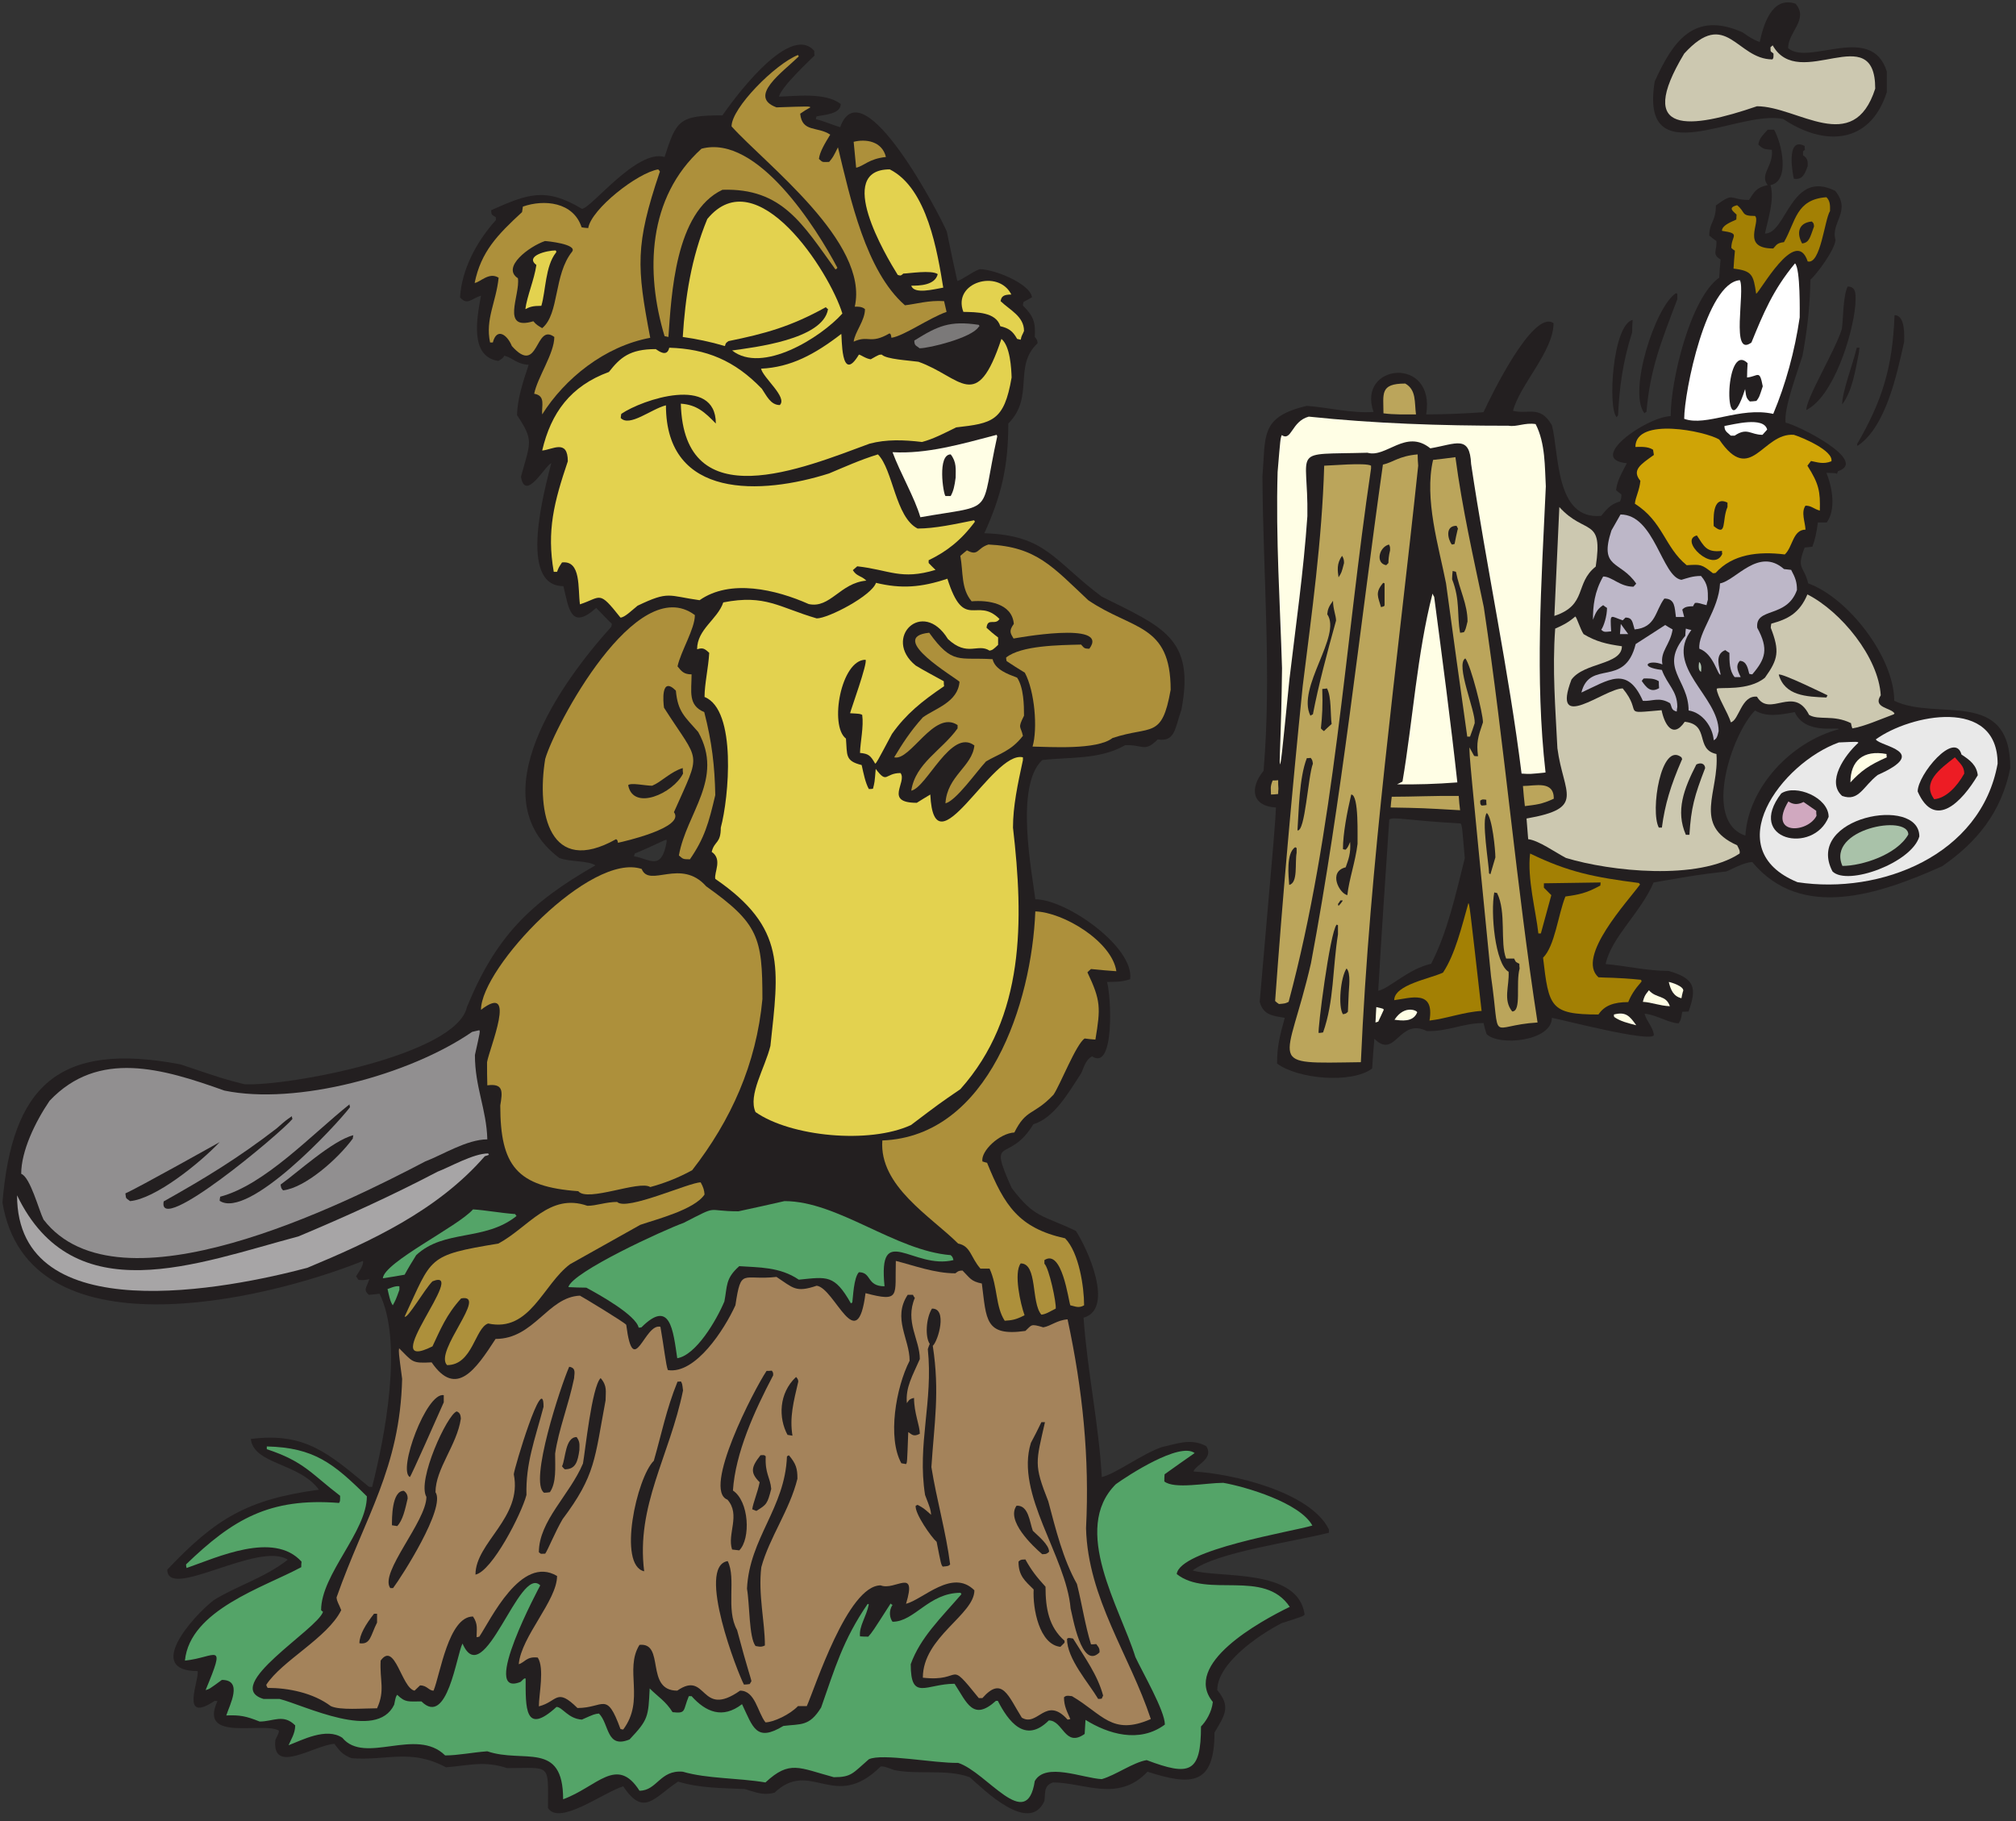<?xml version="1.0" encoding="UTF-8" standalone="no"?>
<!-- Created with Inkscape (http://www.inkscape.org/) -->

<svg
   xmlns:dc="http://purl.org/dc/elements/1.1/"
   xmlns:cc="http://creativecommons.org/ns#"
   xmlns:rdf="http://www.w3.org/1999/02/22-rdf-syntax-ns#"
   xmlns:svg="http://www.w3.org/2000/svg"
   xmlns="http://www.w3.org/2000/svg"
   xmlns:sodipodi="http://sodipodi.sourceforge.net/DTD/sodipodi-0.dtd"
   xmlns:inkscape="http://www.inkscape.org/namespaces/inkscape"
   id="svg3339"
   version="1.1"
   inkscape:version="0.48.1 "
   width="271.25"
   height="245"
   xml:space="preserve"
   sodipodi:docname="Beaver_Posing.pdf"><rect width="100%" height="100%" fill="#333333" stroke="none"/><defs
     id="defs3343" /><sodipodi:namedview
     pagecolor="#ffffff"
     bordercolor="#666666"
     borderopacity="1"
     objecttolerance="10"
     gridtolerance="10"
     guidetolerance="10"
     inkscape:pageopacity="0"
     inkscape:pageshadow="2"
     inkscape:window-width="640"
     inkscape:window-height="480"
     id="namedview3341"
     showgrid="false"
     inkscape:zoom="1.1877551"
     inkscape:cx="135.625"
     inkscape:cy="122.5"
     inkscape:window-x="251"
     inkscape:window-y="103"
     inkscape:window-maximized="0"
     inkscape:current-layer="g3347" /><g
     id="g3347"
     inkscape:groupmode="layer"
     inkscape:label="Beaver_Posing"
     transform="matrix(1.25,0,0,-1.25,0,245)"><g
       id="g3349"
       transform="scale(0.24,0.24)"><path
         d="m 901.609,472.219 c -4.082,-20.153 -15.207,-33.379 -30.539,-44.008 -28.187,-12.609 -63.172,-24.602 -85.179,1.855 -3.707,0 -9.891,-3.586 -11.621,-4.203 -12.61,-1.484 -12.61,-1.484 -32.637,-4.945 -5.688,-13.477 -18.914,-24.477 -21.512,-36.59 8.902,-0.742 18.668,-3.09 28.313,-3.09 11.867,-3.461 12.609,-7.664 8.898,-18.172 -0.988,-0.125 -1.977,-0.125 -2.84,-0.125 -0.621,-3.586 -0.621,-3.586 -1.609,-5.191 -4.203,0 -9.891,3.832 -15.328,4.328 1.113,-3.832 3.832,-5.933 4.203,-9.644 -1.61,-3.336 -40.551,6.8 -45.742,7.789 0,-10.508 -23.739,-12.856 -29.301,-7.293 -0.496,1.605 -0.988,3.215 -1.36,4.945 -9.148,0 -16.32,-3.957 -25.468,-3.586 -12.485,6.18 -13.969,-12.98 -23.489,-3.461 -0.371,-4.449 -0.742,-8.902 -0.988,-13.351 -9.273,-6.922 -33.383,-4.696 -42.652,2.226 0,7.418 1.113,12.113 3.461,20.52 -5.442,0.863 -9.645,1.234 -11.25,7.168 6.922,79.363 6.922,79.363 7.293,87.148 -10.508,0.496 -12.114,8.406 -5.563,16.441 3.707,43.02 -0.246,87.645 -0.496,131.899 1.485,18.543 -1.109,26.824 19.906,31.769 9.024,-0.621 20.399,-3.464 29.918,-2.722 -7.664,21.758 27.938,25.344 23.614,-1.11 7.664,0 16.937,0.368 25.714,0.989 2.594,5.683 22.129,46.476 31.403,39.925 0,-12.609 -15.207,-27.687 -18.176,-39.308 7.047,-1.731 12.117,2.719 17.434,-6.43 3.336,-12.605 1.359,-42.644 22.129,-40.668 1.976,2.348 3.957,5.317 8.406,6.43 0.617,1.48 0.617,1.48 0.617,3.211 -0.863,0.621 -1.605,1.238 -2.348,1.855 0.371,4.078 2.473,7.539 4.821,12.114 -18.172,1.609 8.16,20.519 19.656,21.14 0,16.192 8.902,53.028 21.762,62.055 0.121,2.719 0.367,5.312 0.617,8.156 -3.957,2.348 -1.61,3.832 -1.856,8.281 -1.113,0.743 -2.226,1.61 -3.215,2.473 0,5.934 2.969,6.184 2.969,13.477 8.528,6.304 5.809,2.472 14.836,2.472 2.348,3.461 3.09,5.563 8.406,6.672 -3.832,4.824 2.719,8.531 1.852,15.824 -3.461,0.246 -3.953,0.371 -6.055,2.348 0.371,2.598 1.606,3.832 4.203,6.676 0.864,0 1.852,0 2.844,0 3.461,-6.055 7.293,-23.117 -1.609,-24.848 1.98,-6.426 -1.36,-16.191 -2.473,-21.754 9.766,0 11.621,29.051 31.527,19.16 7.418,-9.273 -2.226,-14.214 0.122,-22.003 -0.372,-4.7 -8.899,-15.946 -11.25,-17.801 -0.247,-12.61 -1.481,-22.992 -3.586,-34.242 -1.852,-6.055 -8.528,-23.61 -7.539,-29.915 5.562,-1.113 37.457,-17.179 23.488,-21.753 -0.246,-0.497 -0.371,-0.868 -0.492,-1.239 -0.371,0.371 -0.371,0.371 -4.7,0.496 2.719,-6.675 4.329,-16.566 0.125,-22.25 -1.363,0 -2.722,0 -3.957,0 -0.496,-4.203 -1.359,-8.035 -2.472,-10.879 -1.239,-0.125 -2.348,-0.246 -3.461,-0.371 -3.832,-9.765 -0.371,-8.035 1.605,-16.07 18.051,-6.551 38.571,-33.254 38.571,-52.66 19.41,-9.27 52.05,6.059 52.05,-30.16 l 0,0 z m -244.66,-40.422 c -1.238,14.586 -1.238,14.586 -1.855,15.574 -24.356,1.359 -30.535,3.215 -32.02,1.731 -1.73,-25.59 -3.461,-51.176 -4.945,-76.766 5.066,1.113 13.598,9.891 23.734,12.113 7.297,14.219 10.883,30.535 15.086,47.348 l 0,0 z m 167.762,57.851 c 0,1.235 -15.082,-2.722 -19.781,7.665 -6.797,-1.239 -12.61,-2.352 -17.801,0.738 -10.262,-10.258 -23.738,-49.692 -4.328,-56.117 1.238,21.136 20.027,41.902 41.91,47.714"
         style="fill:#231f20;fill-opacity:1;fill-rule:nonzero;stroke:none"
         id="path3351" /><path
         d="m 895.922,474.195 c -7.418,-41.164 -52.543,-58.84 -89.754,-53.156 -35.852,14.711 -7.418,53.281 18.543,62.676 8.406,0.371 8.406,0.371 8.777,-0.125 -6.179,-5.563 -14.465,-17.555 -7.293,-23.86 7.539,-2.718 9.395,4.329 15.95,9.395 23.859,10.633 1.109,12.734 -0.868,15.949 15.332,11.125 54.645,19.281 54.645,-10.879"
         style="fill:#e9e9e9;fill-opacity:1;fill-rule:nonzero;stroke:none"
         id="path3353" /><path
         d="m 887.02,469.004 c -7.047,-11.867 -19.286,-24.723 -26.95,-7.293 0,7.664 16.688,27.441 19.657,16.562 3.832,-2.472 6.8,-4.82 7.293,-9.269"
         style="fill:#231f20;fill-opacity:1;fill-rule:nonzero;stroke:none"
         id="path3355" /><path
         d="m 880.961,469.746 c -3.336,-5.933 -8.156,-11.004 -13.473,-11.496 -5.566,7.539 2.223,13.348 9.27,18.789 2.226,-2.719 4.203,-3.957 4.203,-7.293"
         style="fill:#ed1c24;fill-opacity:1;fill-rule:nonzero;stroke:none"
         id="path3357" /><path
         d="m 860.813,441.563 c -3.34,-11.747 -32.145,-22.375 -38.946,-15.7 -12.734,24.352 38.946,34.239 38.946,15.7"
         style="fill:#231f20;fill-opacity:1;fill-rule:nonzero;stroke:none"
         id="path3359" /><path
         d="m 855.867,442.426 c -5.195,-9.149 -20.894,-14.09 -29.551,-14.09 -7.293,16.562 29.551,23.359 29.551,14.09"
         style="fill:#a9c2a9;fill-opacity:1;fill-rule:nonzero;stroke:none"
         id="path3361" /><path
         d="m 854.012,663.449 c -3.34,-15.082 -8.285,-38.32 -20.895,-46.726 -0.121,0.246 -0.246,0.496 -0.246,0.742 11.25,19.406 15.949,34.242 16.813,57.851 4.945,0 4.328,-9.394 4.328,-11.867"
         style="fill:#231f20;fill-opacity:1;fill-rule:nonzero;stroke:none"
         id="path3363" /><path
         d="m 849.313,496.32 c -6.305,-2.347 -13.227,-5.437 -18.543,-6.304 -0.247,0.621 -0.497,1.484 -0.618,2.351 -8.039,3.953 -14.464,1.113 -18.793,3.707 -6.8,13.598 -17.679,-1.484 -23.367,8.16 -7.047,0.743 -8.035,-10.632 -11.742,-11.496 -1.113,4.078 -6.305,11.989 -6.305,15.082 1.235,0.864 14.215,-1.238 21.633,4.942 5.934,8.285 6.676,11.867 2.598,22.375 0,0.617 0.121,1.234 0.246,1.855 7.293,1.977 12.609,4.574 16.195,13.102 15.082,-7.664 31.899,-28.184 32.887,-45.242 -3.832,-5.688 4.82,-5.563 6.18,-8.161 -0.125,-0.121 -0.246,-0.246 -0.371,-0.371"
         style="fill:#ccc8b0;fill-opacity:1;fill-rule:nonzero;stroke:none"
         id="path3365" /><path
         d="m 846.223,477.039 c -8.16,-3.586 -11.621,-6.18 -16.321,-11.25 0,9.641 5.688,14.711 16.196,12.731 0,-0.493 0,-0.989 0.125,-1.481"
         style="fill:#fffee5;fill-opacity:1;fill-rule:nonzero;stroke:none"
         id="path3367" /><path
         d="m 846.223,775.32 c -7.664,-23.859 -28.559,-24.105 -46.485,-11.992 -20.894,4.203 -64.41,-25.215 -57.609,16.813 8.156,17.925 17.555,31.769 39.437,22.004 2.473,-1.731 4.325,-3.09 7.664,-4.329 1.485,6.922 5.192,20.891 16.071,17.184 6.058,-7.047 -3.336,-12.609 -3.336,-19.902 9.148,-8.157 37.457,11.496 44.258,-10.508 0,-3.211 0,-6.18 0,-9.27"
         style="fill:#231f20;fill-opacity:1;fill-rule:nonzero;stroke:none"
         id="path3369" /><path
         d="m 841.031,776.926 c -9.765,-30.531 -34.742,-7.91 -53.039,-7.91 -29.918,-10.262 -54.89,-13.352 -32.637,23.609 18.915,20.77 23.489,-2.594 39.563,-2.594 0.492,0.617 0.492,0.617 0.492,2.594 -1.234,1.238 -1.359,0.25 -1.359,2.844 0.246,0.246 0.617,0.496 0.988,0.867 11.871,-21.141 45.992,12.234 45.992,-19.41"
         style="fill:#ccc8b0;fill-opacity:1;fill-rule:nonzero;stroke:none"
         id="path3371" /><path
         d="m 833.734,658.629 c -1.73,-8.652 -2.964,-17.184 -7.539,-23.363 0,5.683 4.821,18.172 6.551,25.464 0.371,0 0.742,0 1.238,0 -0.125,-0.742 -0.25,-1.484 -0.25,-2.101"
         style="fill:#231f20;fill-opacity:1;fill-rule:nonzero;stroke:none"
         id="path3373" /><path
         d="m 832.129,680.012 c -1.234,-14.09 -10.016,-41.285 -22.004,-47.219 0,5.437 12.98,26.699 15.945,36.344 0.621,4.199 0.496,14.832 2.598,19.035 4.449,0 3.461,-4.82 3.461,-8.16"
         style="fill:#231f20;fill-opacity:1;fill-rule:nonzero;stroke:none"
         id="path3375" /><path
         d="m 821.375,609.801 c -3.711,-1.485 -6.43,-0.371 -9.148,0.125 -0.622,-0.742 -1.114,-1.485 -1.61,-2.106 5.192,-8.156 5.813,-11.617 5.563,-20.148 -2.965,0.867 -3.707,2.226 -6.426,2.226 -2.102,-2.968 -0.125,-7.418 0,-10.753 -5.688,0 -5.688,-7.79 -9.274,-11.125 -11.867,1.48 -23.488,0.121 -31.031,-8.286 -0.496,-0.121 -0.863,-0.121 -1.234,-0.121 -5.195,4.078 -5.317,3.957 -11.746,3.586 -9.891,8.035 -10.633,19.653 -23.242,27.563 0.246,2.843 2.101,6.058 2.472,10.261 -3.957,4.821 0,7.293 6.059,11.622 -0.125,0.742 -0.25,1.605 -0.371,2.347 -2.473,1.606 -5.934,1.235 -7.914,1.235 0,13.597 31.527,7.046 37.586,3.339 14.214,-20.89 19.406,3.215 33.5,2.102 3.586,-1.113 17.804,-7.047 16.816,-11.867"
         style="fill:#cfa406;fill-opacity:1;fill-rule:nonzero;stroke:none"
         id="path3377" /><path
         d="m 820.754,722.043 c -2.473,-3.957 -4.203,-24.105 -10.012,-22.621 -5.316,16.191 -21.637,-14.215 -23.121,-14.465 -1.234,8.406 -1.73,10.262 -10.137,11.25 0.125,2.594 0.371,5.316 0.618,8.035 -0.618,0.371 -1.11,0.742 -1.606,1.235 0,5.562 4.449,6.429 -4.203,7.664 0,2.351 3.461,3.711 6.43,5.07 0,0.742 0.121,1.48 0.121,2.223 -1.481,1.484 -4.203,3.093 0.25,4.203 3.953,-3.211 1.484,-4.821 8.035,-4.821 2.719,-2.718 -6.551,-14.586 8.16,-14.586 1.359,1.36 1.481,2.473 4.82,2.844 5.317,9.27 5.317,19.16 19.039,20.149 1.856,-1.856 1.606,-4.078 1.606,-6.18"
         style="fill:#a38004;fill-opacity:1;fill-rule:nonzero;stroke:none"
         id="path3379" /><path
         d="m 820.137,450.336 c -6.801,-17.059 -37.336,-10.508 -21.266,10.508 6.555,4.328 21.266,-1.852 21.266,-10.508"
         style="fill:#231f20;fill-opacity:1;fill-rule:nonzero;stroke:none"
         id="path3381" /><path
         d="m 819.641,504.852 c -0.246,-0.372 -0.368,-0.743 -0.493,-0.989 -9.023,0.371 -18.668,0.742 -21.386,10.258 0.988,0.988 21.879,-9.269 21.879,-9.269"
         style="fill:#231f20;fill-opacity:1;fill-rule:nonzero;stroke:none"
         id="path3383" /><path
         d="m 814.699,450.832 c -3.836,-7.789 -22.008,-9.023 -12.613,6.43 1.855,-1.239 3.836,-1.731 6.801,-0.25 1.855,-1.36 3.832,-2.594 5.687,-3.953 0,-0.743 0,-1.485 0.125,-2.227"
         style="fill:#d0a8bf;fill-opacity:1;fill-rule:nonzero;stroke:none"
         id="path3385" /><path
         d="m 813.586,715.121 c -1.856,-5.07 -2.102,-7.172 -5.316,-7.664 -2.473,4.324 -1.981,9.27 4.328,9.887 0.863,-0.864 0.863,-0.864 0.988,-2.223"
         style="fill:#231f20;fill-opacity:1;fill-rule:nonzero;stroke:none"
         id="path3387" /><path
         d="m 810.742,742.191 c -1.484,-4.203 -2.597,-6.179 -6.183,-5.687 -0.246,0.496 -4.079,19.285 4.824,14.711 0,-0.617 0,-1.235 0.121,-1.731 -0.371,-0.246 -0.617,-0.496 -0.863,-0.742 0,-0.617 0,-1.234 0,-1.73 2.347,-1.36 2.101,-3.09 2.101,-4.821"
         style="fill:#231f20;fill-opacity:1;fill-rule:nonzero;stroke:none"
         id="path3389" /><path
         d="m 807.156,674.328 c -2.226,-15.207 -6.304,-30.039 -11.867,-43.265 -15.086,3.335 -29.918,-5.809 -39.934,-2.227 0,11.992 9.891,61.066 24.973,62.18 2.473,-4.821 -4.328,-35.106 5.192,-27.938 5.195,12.731 9.644,23.61 19.535,35.477 2.472,-2.348 2.101,-22.621 2.101,-24.227"
         style="fill:#ffffff;fill-opacity:1;fill-rule:nonzero;stroke:none"
         id="path3391" /><path
         d="m 805.922,552.07 c -4.578,-12.855 -18.793,-7.539 -17.805,-16.933 5.192,-9.52 3.711,-13.969 -2.226,-20.891 -0.493,0 -0.989,0.125 -1.36,0.246 -0.617,2.352 -1.113,5.688 -4.203,5.813 -2.473,-2.473 -0.246,-5.813 0.371,-7.293 -0.988,0 -1.855,0 -2.719,0 -2.351,2.84 -2.351,6.797 -2.351,10.875 -0.617,0.371 -1.234,0.742 -1.852,1.238 -5.07,-1.98 -2.472,-8.035 -2.101,-11.004 -1.238,-0.617 -3.09,9.395 -9.52,11.621 -0.742,7.047 8.778,17.555 9.27,29.297 7.047,1.234 17.308,16.441 28.683,6.426 1.114,-0.121 2.227,-0.246 3.215,-0.367 1.977,-3.711 2.598,-5.563 2.598,-9.028"
         style="fill:#bdb7c8;fill-opacity:1;fill-rule:nonzero;stroke:none"
         id="path3393" /><path
         d="m 792.566,624.016 c -0.738,-0.864 -1.48,-1.606 -2.101,-2.348 -5.438,0 -6.797,3.461 -12.485,-0.371 -0.617,0 -1.238,0 -1.73,0 -1.484,1.484 -2.844,1.855 -2.844,4.324 3.832,0.621 17.68,4.453 19.16,-1.605"
         style="fill:#ffffff;fill-opacity:1;fill-rule:nonzero;stroke:none"
         id="path3395" /><path
         d="m 790.59,643.422 c -1.606,-4.942 -1.606,-4.942 -2.844,-6.551 -1.113,-0.125 -2.101,-0.246 -2.965,-0.246 -1.855,1.73 -1.609,2.594 -2.105,5.563 -9.641,-30.165 -9.641,22.25 1.113,11.617 -0.121,-2.223 -0.246,-4.325 -0.246,-6.426 5.07,0.496 5.562,3.832 7.047,-3.957"
         style="fill:#231f20;fill-opacity:1;fill-rule:nonzero;stroke:none"
         id="path3397" /><path
         d="m 780.203,433.898 c -18.418,-12.238 -57.98,-8.035 -77.883,-1.98 -4.945,2.598 -12.363,7.91 -16.937,8.406 -0.246,2.969 -0.496,6.18 -0.742,9.274 26.828,4.695 16.566,10.875 13.847,31.519 -0.867,17.676 -2.351,35.231 -0.992,53.649 3.094,1.359 5.567,2.472 9.027,5.437 0.743,-0.617 2.102,-5.437 3.707,-7.91 5.567,-3.336 10.141,-4.449 17.184,-5.438 0,-8.406 -16.934,-7.171 -22.621,-14.957 -9.273,-24.476 14.836,-3.957 22.992,-3.957 9.399,-11.371 -1.48,-11.371 17.434,-9.765 1.113,-5.688 4.82,-13.352 10.383,-5.192 11.5,-1.234 4.453,-12.363 14.218,-14.464 1.36,-16.934 -11.004,-31.891 9.274,-40.915 0.863,-1.73 1.359,-2.472 1.109,-3.707"
         style="fill:#ccc8b0;fill-opacity:1;fill-rule:nonzero;stroke:none"
         id="path3399" /><path
         d="m 774.766,589.281 c -2.598,-5.933 -0.125,-13.597 -6.18,-8.531 0,2.102 -0.992,14.094 6.18,10.508 0,-0.617 0,-1.36 0,-1.977"
         style="fill:#231f20;fill-opacity:1;fill-rule:nonzero;stroke:none"
         id="path3401" /><path
         d="m 772.418,568.266 c -3.832,-8.778 -19.66,6.179 -11.375,8.281 3.215,-4.82 4.203,-7.785 11.25,-6.922 0,-0.496 0,-0.988 0.125,-1.359"
         style="fill:#231f20;fill-opacity:1;fill-rule:nonzero;stroke:none"
         id="path3403" /><path
         d="m 770.809,488.781 c -0.618,-2.843 -1.114,-3.586 -2.223,-4.078 -0.371,5.684 -4.824,12.36 -11.254,13.348 0,14.094 -13.598,18.914 -1.48,33.5 0,0.988 0.121,2.101 0.246,3.215 0.742,-0.246 1.605,-0.493 2.472,-0.618 -12.363,-16.566 12.239,-29.543 12.239,-45.367"
         style="fill:#bdb7c8;fill-opacity:1;fill-rule:nonzero;stroke:none"
         id="path3405" /><path
         d="m 765.988,547.746 c -0.246,-0.867 -0.496,-1.73 -0.617,-2.473 -2.723,0.618 -3.586,1.235 -5.195,0.989 -0.367,-0.492 -0.617,-0.989 -0.863,-1.485 -3.215,0 -3.958,-0.617 -4.821,-1.48 0.246,-1.113 0.617,-2.227 0.863,-3.34 -1.234,0 -2.472,0 -3.707,0 -0.621,4.082 -0.25,8.281 -5.195,8.281 -4.203,-5.562 -3.707,-12.976 -13.351,-13.843 -0.989,3.214 -0.864,5.316 -4.079,5.316 -0.496,-0.496 -0.867,-0.867 -1.238,-1.238 -5.683,1.855 -5.683,3.711 -5.191,-4.942 -2.719,-0.25 -3.215,-0.496 -4.449,0.742 1.113,1.481 2.593,6.055 2.593,9.766 -0.617,0.367 -1.109,0.738 -1.73,1.234 -3.09,-1.976 -3.586,-4.203 -4.574,-6.55 0,6.179 0.621,12.484 4.574,19.406 3.957,0 7.418,-4.574 13.601,-4.574 0.371,0.371 0.743,0.867 1.235,1.359 -7.047,10.508 -16.813,6.43 -11.125,23.859 1.359,2.348 2.719,4.821 4.078,7.168 15.332,0 18.547,-28.058 27.324,-29.296 2.594,0.742 4.945,1.73 8.777,1.73 3.215,-3.707 3.09,-6.551 3.09,-10.629"
         style="fill:#bdb7c8;fill-opacity:1;fill-rule:nonzero;stroke:none"
         id="path3407" /><path
         d="m 764.75,472.219 c -4.82,-12.489 -6.305,-17.801 -7.047,-29.918 -0.617,0 -1.109,0 -1.605,0 -4.7,10.758 -0.868,20.644 4.699,31.523 1.851,0.989 3.832,0.496 3.953,-1.605"
         style="fill:#231f20;fill-opacity:1;fill-rule:nonzero;stroke:none"
         id="path3409" /><path
         d="m 762.898,515.359 c -1.238,0.743 -1.113,2.473 -0.867,4.45 1.485,-1.114 0.867,-4.079 0.867,-4.45"
         style="fill:#b3c6b3;fill-opacity:1;fill-rule:nonzero;stroke:none"
         id="path3411" /><path
         d="m 754.738,371.844 c -0.246,-0.992 -0.496,-1.981 -0.617,-2.844 -3.586,0.863 -4.824,3.707 -5.687,7.293 0.617,0 7.789,-2.102 6.304,-4.449"
         style="fill:#fffee5;fill-opacity:1;fill-rule:nonzero;stroke:none"
         id="path3413" /><path
         d="m 754.242,475.801 c -4.945,-11.371 -7.539,-19.903 -8.898,-30.285 -0.496,0 -0.992,0 -1.364,0 -3.953,7.293 0.993,38.816 10.141,31.523 0.371,-0.867 0.371,-0.867 0.121,-1.238"
         style="fill:#231f20;fill-opacity:1;fill-rule:nonzero;stroke:none"
         id="path3415" /><path
         d="m 752.266,499.66 c -0.125,-0.742 -0.246,-1.484 -0.246,-2.101 -2.473,0.617 -2.102,1.855 -2.969,3.707 -4.946,3.089 -8.16,0.742 -12.238,1.113 -7.047,15.945 -15.333,9.269 -27.571,3.707 3.832,15.082 19.41,1.855 24.356,21.758 4.328,2.844 8.777,5.562 13.226,8.527 1.114,-0.738 2.227,-1.359 3.34,-1.976 -1.113,-7.047 -5.687,-9.766 -4.574,-15.7 -6.059,2.473 -11.129,-1.113 -0.246,-2.472 2.472,-6.797 6.922,-9.27 6.922,-16.563"
         style="fill:#bdb7c8;fill-opacity:1;fill-rule:nonzero;stroke:none"
         id="path3417" /><path
         d="m 752.266,682.484 c -7.418,-19.652 -12.118,-31.027 -13.848,-50.558 -0.371,-0.121 -0.742,-0.371 -0.863,-0.617 -7.543,9.269 4.695,47.714 14.093,53.898 0.122,-0.125 0.372,-0.125 0.618,-0.25 0,-0.863 0,-1.73 0,-2.473"
         style="fill:#231f20;fill-opacity:1;fill-rule:nonzero;stroke:none"
         id="path3419" /><path
         d="m 748.926,365.414 c -4.821,0.246 -8.035,1.731 -12.113,1.977 0.492,1.855 0.742,2.843 2.718,5.191 3.34,-3.832 7.664,-1.977 9.395,-7.168"
         style="fill:#fffee5;fill-opacity:1;fill-rule:nonzero;stroke:none"
         id="path3421" /><path
         d="m 744.105,508.066 c -3.957,-2.351 -5.933,0.618 -7.789,3.211 0.247,0.371 0.497,0.743 0.868,1.114 1.73,0 4.574,0.25 6.796,-1.235 0,-1.113 0,-2.101 0.125,-3.09"
         style="fill:#231f20;fill-opacity:1;fill-rule:nonzero;stroke:none"
         id="path3423" /><path
         d="m 736.07,376.293 c -2.843,-3.215 -4.574,-5.934 -5.812,-9.023 -6.551,0 -10.754,-1.61 -13.352,-5.563 -21.758,0 -22.25,3.461 -24.847,25.465 5.316,5.312 6.675,19.035 10.011,27.441 5.938,0.864 9.149,1.36 15.703,4.946 0,0.371 0,0.863 0.125,1.359 -8.531,-0.125 -16.937,-0.246 -25.468,-0.371 0,-0.742 0,-1.359 0,-1.977 1.113,-1.113 2.226,-2.226 3.336,-3.34 -1.606,-5.808 -3.211,-11.621 -4.696,-17.183 -0.496,0 -0.742,0 -1.113,0 -1.113,10.137 -5.07,24.723 -3.711,35.851 17.309,-8.406 28.809,-10.632 48.836,-13.226 0.121,-0.25 0.246,-0.496 0.492,-0.621 -5.316,-7.414 -28.929,-32.508 -18.668,-41.656 2.969,-0.247 7.789,0 19.039,-1.114 0.371,-0.617 0.371,-0.617 0.125,-0.988"
         style="fill:#a38004;fill-opacity:1;fill-rule:nonzero;stroke:none"
         id="path3425" /><path
         d="m 733.844,356.887 c -3.832,0.988 -7.047,1.73 -9.891,3.707 -0.121,0.246 -0.121,0.617 -0.121,1.113 5.316,1.359 7.047,-0.621 10.012,-4.82"
         style="fill:#fffee5;fill-opacity:1;fill-rule:nonzero;stroke:none"
         id="path3427" /><path
         d="m 731.988,667.527 c -4.203,-13.101 -5.683,-24.597 -6.304,-37.082 -0.246,-0.371 -0.493,-0.621 -0.618,-0.867 -4.078,3.957 -1.855,41.41 7.172,43.637 -0.125,-1.977 -0.25,-3.832 -0.25,-5.688"
         style="fill:#231f20;fill-opacity:1;fill-rule:nonzero;stroke:none"
         id="path3429" /><path
         d="m 730.258,532.293 c -1.235,0 -2.473,0 -3.707,0 0.125,1.484 0.246,2.969 0.371,4.574 1.113,-1.605 2.226,-3.09 3.336,-4.574"
         style="fill:#bdb7c8;fill-opacity:1;fill-rule:nonzero;stroke:none"
         id="path3431" /><path
         d="m 715.672,562.578 c -9.52,-7.539 -3.586,-17.18 -18.543,-22.125 0.738,16.192 1.48,32.512 2.223,48.828 11.621,-12.855 19.781,-4.203 16.32,-26.703"
         style="fill:#ccc8b0;fill-opacity:1;fill-rule:nonzero;stroke:none"
         id="path3433" /><path
         d="m 696.879,458.496 c -5.438,-2.598 -8.281,-2.719 -12.981,-3.336 -0.371,2.965 -0.617,5.93 -0.863,9.024 5.563,0 13.844,2.593 13.844,-5.688"
         style="fill:#bba55b;fill-opacity:1;fill-rule:nonzero;stroke:none"
         id="path3435" /><path
         d="m 693.293,598.551 c -1.977,-43.512 -4.945,-85.789 -0.121,-128.313 -6.926,-0.742 -6.926,-0.742 -10.758,-0.492 -5.687,45.859 -15.699,92.461 -22.621,138.817 -0.621,13.226 -6.676,9.027 -18.297,7.046 -11.004,8.903 -19.781,-4.449 -28.187,-1.976 -35.235,-0.988 -26.457,2.844 -26.954,-28.434 -1.73,-25.094 -5.191,-48.949 -8.035,-73.054 -3.711,-37.082 -3.711,-37.082 -4.328,-38.321 -0.246,3.707 0.617,12.114 0.992,43.141 -0.867,29.051 -2.843,58.101 -1.98,88.015 1.238,14.958 1.238,14.958 1.855,16.563 4.45,-2.965 4.329,6.18 12.114,8.281 29.547,-3.09 58.847,-4.078 89.632,-4.078 3.708,-0.617 7.293,1.484 12.114,0.742 4.453,-8.652 4.082,-19.406 4.574,-27.937"
         style="fill:#fffee5;fill-opacity:1;fill-rule:nonzero;stroke:none"
         id="path3437" /><path
         d="m 689.586,358.121 c -22.625,-1.359 -16.32,-10.508 -20.895,20.891 -9.64,98.027 -9.64,98.027 -9.64,102.476 0.742,-1.359 1.48,-2.718 2.101,-3.832 0.493,-0.125 1.114,-0.125 1.731,-0.125 -0.742,6.305 -0.125,8.285 2.222,15.207 0,4.078 -5.437,25.586 -7.91,28.676 -4.574,-2.719 4.575,-23.484 4.203,-29.047 -0.617,-1.98 -1.359,-4.078 -2.101,-6.058 -0.496,0 -0.867,0 -1.238,0 -3.211,22.871 -6.426,45.738 -9.516,68.73 -3.215,16.441 -9.891,37.824 -5.813,55.379 3.215,0.371 6.551,0.742 10.016,1.234 3.09,-23.113 8.035,-44.871 12.731,-67.246 9.398,-62.672 14.589,-124.726 24.109,-186.285"
         style="fill:#bba55b;fill-opacity:1;fill-rule:nonzero;stroke:none"
         id="path3439" /><path
         d="m 681.551,382.352 c -1.856,-6.676 0.988,-19.286 -3.34,-19.286 -4.203,5.192 -1.234,11.372 -1.606,17.801 -6.058,3.461 -8.16,26.453 -6.429,35.602 0.371,-0.125 0.742,-0.25 1.234,-0.25 4.328,-8.653 1.238,-22.25 4.082,-29.418 1.235,0 2.473,0 3.586,0 0.863,-1.856 0.742,-1.485 2.348,-2.352 0,-0.617 0,-1.359 0.125,-2.097"
         style="fill:#231f20;fill-opacity:1;fill-rule:nonzero;stroke:none"
         id="path3441" /><path
         d="m 670.672,432.164 c -0.742,-2.469 -1.484,-5.066 -2.227,-7.539 -0.246,0.125 -0.496,0.246 -0.617,0.371 0,3.957 -3.586,24.352 -0.988,27.07 2.469,-2.222 3.832,-16.687 3.832,-19.902"
         style="fill:#231f20;fill-opacity:1;fill-rule:nonzero;stroke:none"
         id="path3443" /><path
         d="m 666.715,455.652 c -0.742,-0.121 -1.485,-0.246 -2.227,-0.246 -0.617,0.617 -0.617,0.617 -0.617,2.223 0.988,0.621 0.988,0.621 2.719,0.371 0,-0.863 0,-1.605 0.125,-2.348"
         style="fill:#231f20;fill-opacity:1;fill-rule:nonzero;stroke:none"
         id="path3445" /><path
         d="m 664.488,363.313 c -8.16,-0.493 -15.699,-3.461 -23.363,-4.329 2.348,13.969 -8.285,10.137 -15.824,9.149 0,6.922 16.195,9.644 21.879,12.363 5.441,8.156 8.41,20.645 11.375,31.149 0.496,-0.372 0.496,-0.372 5.933,-48.332"
         style="fill:#a38004;fill-opacity:1;fill-rule:nonzero;stroke:none"
         id="path3447" /><path
         d="m 658.184,537.98 c -0.864,-3.585 -0.864,-3.585 -1.606,-4.82 -0.621,-0.125 -1.238,-0.25 -1.73,-0.25 -1.485,7.789 0.121,14.59 -3.586,23.985 0,1.234 0.121,2.472 0.246,3.707 0.496,-0.125 0.988,-0.247 1.484,-0.372 1.606,-8.16 5.192,-14.46 5.192,-22.25"
         style="fill:#231f20;fill-opacity:1;fill-rule:nonzero;stroke:none"
         id="path3449" /><path
         d="m 654.848,453.305 c -17.063,0.988 -17.063,0.988 -31.157,1.234 0.125,1.484 0.247,3.09 0.497,4.82 9.519,0 19.41,0.496 30.039,0.371 0.125,-2.222 0.371,-4.449 0.621,-6.425"
         style="fill:#bba55b;fill-opacity:1;fill-rule:nonzero;stroke:none"
         id="path3451" /><path
         d="m 653.734,579.145 c -0.496,-2.102 -0.988,-4.329 -1.359,-6.43 -0.496,-0.121 -0.867,-0.246 -1.238,-0.246 -1.731,2.222 -3.215,8.406 2.101,8.406 0.742,-1.359 0.742,-1.359 0.496,-1.73"
         style="fill:#231f20;fill-opacity:1;fill-rule:nonzero;stroke:none"
         id="path3453" /><path
         d="m 653.609,465.789 c -9.644,-0.742 -18.171,-0.988 -27.074,-0.863 0.742,0.367 1.606,0.738 2.473,1.234 4.574,26.824 6.551,57.481 13.476,84.305 0.246,-0.617 0.493,-1.113 0.743,-1.485 3.707,-28.183 7.418,-55.996 10.382,-83.191"
         style="fill:#fffee5;fill-opacity:1;fill-rule:nonzero;stroke:none"
         id="path3455" /><path
         d="m 636.055,607.82 c -9.52,-90.238 -21.758,-177.632 -25.715,-267.5 -43.887,-0.617 -33.133,-2.347 -22.375,44.379 13.844,73.797 21.633,148.336 32.265,223.617 4.575,0.989 7.047,3.832 15.579,4.575 0,-1.731 0.121,-3.461 0.246,-5.071"
         style="fill:#bba55b;fill-opacity:1;fill-rule:nonzero;stroke:none"
         id="path3457" /><path
         d="m 635.559,362.57 c -1.852,-4.449 -7.047,-3.586 -10.137,-3.215 4.699,7.172 10.758,3.833 10.137,3.215"
         style="fill:#fffee5;fill-opacity:1;fill-rule:nonzero;stroke:none"
         id="path3459" /><path
         d="m 635.066,630.816 c -5.191,0 -10.015,-0.125 -14.589,0.493 0,8.777 -1.731,13.351 9.769,13.351 5.067,-2.844 4.078,-8.406 4.82,-13.844"
         style="fill:#bba55b;fill-opacity:1;fill-rule:nonzero;stroke:none"
         id="path3461" /><path
         d="m 623.445,569.871 c -0.617,-2.473 -0.742,-4.324 -0.742,-5.683 -0.371,-0.372 -0.742,-0.743 -0.988,-0.989 -4.945,0.864 -3.215,8.156 1.234,9.27 0.496,-0.989 0.496,-0.989 0.496,-2.598"
         style="fill:#231f20;fill-opacity:1;fill-rule:nonzero;stroke:none"
         id="path3463" /><path
         d="m 620.973,545.273 c -0.125,-0.496 -0.125,-0.496 -1.61,-0.867 -1.234,4.574 -2.843,6.43 0.992,10.879 0.122,0 0.372,-0.121 0.618,-0.246 0,-3.336 0,-6.551 0,-9.766"
         style="fill:#231f20;fill-opacity:1;fill-rule:nonzero;stroke:none"
         id="path3465" /><path
         d="m 620.602,363.809 c -0.868,-1.856 -1.61,-3.586 -2.473,-5.317 -0.496,-0.125 -0.867,-0.246 -1.238,-0.371 0.125,2.348 0.25,4.574 0.371,6.922 3.215,-0.742 3.215,-0.742 3.34,-1.234"
         style="fill:#fffee5;fill-opacity:1;fill-rule:nonzero;stroke:none"
         id="path3467" /><path
         d="m 614.914,606.586 c -11.867,-79.977 -16.32,-162.184 -36.965,-239.195 -1.484,-0.739 -1.484,-0.739 -4.328,-0.989 -0.617,0.371 -1.234,0.868 -1.73,1.36 3.339,46.234 7.543,93.699 12.363,141.168 4.082,32.883 8.656,65.269 9.644,98.89 2.348,0 18.668,1.485 21.016,0 0,-0.492 0,-0.863 0,-1.234"
         style="fill:#bba55b;fill-opacity:1;fill-rule:nonzero;stroke:none"
         id="path3469" /><path
         d="m 608.855,438.223 c -0.988,-8.157 -3.832,-15.946 -4.574,-22.993 -3.586,0.743 -8.777,10.508 -0.742,12.485 1.238,3.586 2.352,6.183 1.981,11.375 -0.989,-2.352 -0.989,-2.352 -1.981,-3.461 -0.492,0 -0.863,0.121 -1.234,0.246 0,6.922 1.855,16.563 3.707,24.477 3.586,0 2.722,-19.657 2.843,-22.129"
         style="fill:#231f20;fill-opacity:1;fill-rule:nonzero;stroke:none"
         id="path3471" /><path
         d="m 604.902,371.473 c -0.125,-2.969 -0.25,-5.688 -0.371,-8.532 -0.867,-0.863 -0.867,-0.863 -2.226,-1.113 -2.227,3.34 -1.114,16.442 1.605,20.524 2.102,-2.106 0.992,-9.149 0.992,-10.879"
         style="fill:#231f20;fill-opacity:1;fill-rule:nonzero;stroke:none"
         id="path3473" /><path
         d="m 602.797,564.188 c -1.109,-4.329 -1.109,-4.329 -2.469,-6.43 -0.375,2.844 -0.992,6.18 1.606,9.64 0.617,-1.109 0.863,-1.73 0.863,-3.21"
         style="fill:#231f20;fill-opacity:1;fill-rule:nonzero;stroke:none"
         id="path3475" /><path
         d="m 602.059,412.512 c -0.496,-0.742 -1.114,-1.485 -1.731,-2.102 -0.125,0.246 -0.25,0.492 -0.25,0.863 0.371,0.497 0.742,0.993 1.113,1.61 1.114,0 1.114,0 0.868,-0.371"
         style="fill:#231f20;fill-opacity:1;fill-rule:nonzero;stroke:none"
         id="path3477" /><path
         d="m 600.078,397.676 c -2.473,-15.449 -1.73,-30.035 -6.676,-44.004 -0.742,-0.125 -1.359,-0.246 -1.976,-0.246 -0.617,0.617 4.945,44.746 8.035,48.578 0.125,0 0.371,-0.125 0.617,-0.246 0,-1.36 0,-2.719 0,-4.082"
         style="fill:#231f20;fill-opacity:1;fill-rule:nonzero;stroke:none"
         id="path3479" /><path
         d="m 599.215,538.352 c -3.957,-14.215 -7.914,-29.051 -10.387,-42.032 -0.371,-0.121 -0.742,-0.367 -1.113,-0.617 -6.305,12.61 14.219,35.973 7.543,45.492 0.246,2.223 0.617,3.336 2.594,6.055 0,-3.707 1.363,-6.676 1.363,-8.898"
         style="fill:#231f20;fill-opacity:1;fill-rule:nonzero;stroke:none"
         id="path3481" /><path
         d="m 597.234,491.996 c -1.234,-1.113 -2.347,-2.101 -3.461,-3.215 -0.496,0.371 -0.988,0.742 -1.359,1.235 0.617,5.687 0.863,10.261 0.617,17.679 0.617,0 1.36,0.125 2.102,0.246 2.101,-3.707 1.484,-11.988 2.101,-15.945"
         style="fill:#231f20;fill-opacity:1;fill-rule:nonzero;stroke:none"
         id="path3483" /><path
         d="m 596,129.309 c -15.207,-3.954 -50.812,-8.774 -61.074,-16.934 11.871,-3.586 47.351,1.238 50.195,-19.777 C 584.5,91.856 584.5,91.856 574.859,88.766 563.98,83.203 545.93,70.469 545.93,58.727 c 6.179,-7.418 3.461,-11.125 -1.239,-19.035 0,-23.613 -10.257,-23.984 -30.039,-17.555 -13.105,-13.969 -28.558,-4.82 -42.406,-4.82 -4.324,-1.484 -3.336,-4.82 -3.832,-8.281 -6.801,-15.328 -27.57,5.438 -33.504,10.629 -10.258,3.832 -23.117,0.988 -33.871,3.215 -4.453,1.605 -4.453,1.605 -6.059,1.605 -20.769,-20.645 -31.277,3.711 -47.597,-11.742 -5.317,-1.484 -8.903,0.371 -13.352,1.605 -10.508,0.496 -20.152,0.371 -29.918,3.34 -10.758,-7.047 -15.332,-16.07 -24.601,-2.102 -9.274,-2.969 -28.559,-17.676 -33.75,-9.766 0,20.394 1.605,17.922 -18.297,17.922 -10.512,3.465 -17.309,1.113 -27.445,0.371 -16.075,8.531 -26.582,2.844 -42.407,4.082 -4.203,1.73 -4.945,2.965 -7.664,6.426 -8.777,-0.492 -28.066,-14.09 -26.457,1.73 1.606,3.34 1.606,3.34 1.606,4.203 -7.047,4.203 -36.223,-5.438 -27.567,13.227 -0.496,0 -0.867,0.125 -1.238,0.125 -15.945,-10.633 -6.797,9.52 -7.664,13.351 -23.738,0 -2.473,24.227 7.172,31.766 10.012,6.305 22.871,10.016 33.254,18.172 -12.981,8.532 -54.024,-18.418 -54.024,-4.449 21.633,22.867 35.852,31.524 67.992,35.848 -8.777,12.113 -29.175,11.25 -30.535,22.746 24.481,3.215 35.235,-6.801 52.914,-21.387 0.371,-0.121 0.864,-0.121 1.485,-0.121 5.562,21.754 14.093,64.895 3.336,86.652 -1.731,-0.246 -3.336,-0.371 -4.821,-0.496 -2.472,2.352 -1.238,2.723 0.246,7.047 -2.347,-0.492 -2.347,-0.492 -4.82,-0.371 -0.371,0.496 -0.742,0.988 -1.113,1.609 0.496,1.11 3.586,4.821 3.09,6.922 C 117.93,233.148 12.473,208.547 1.102,277.402 c 4.324,51.793 24.723,72.438 79.863,61.93 19.41,-6.551 19.41,-6.551 28.68,-8.902 19.41,-0.989 95.07,13.105 99.769,34.613 12.856,31.273 27.941,46.602 57.609,63.539 -3.214,2.223 -11.621,1.484 -16.195,3.336 -36.469,27.441 1.36,79.359 23.367,103.715 0,0.371 0.121,0.738 0.246,1.234 -2.472,2.348 -4.695,4.821 -7.046,7.172 -11.375,-10.137 -12.239,-0.496 -14.711,9.766 -20.524,0 -8.407,43.386 -5.442,55.129 -2.594,-0.743 -11.621,-17.676 -13.597,-6.055 4.328,15.699 5.812,16.191 -1.731,27.566 0,6.797 2.598,14.957 5.191,22.621 -5.562,0.372 -6.796,2.965 -10.878,4.079 -0.864,-1.235 -0.864,-1.235 -2.719,-2.348 -12.981,1.976 -9.645,19.16 -7.789,29.297 -4.328,-1.364 -6.184,-4.574 -9.395,-0.742 0.742,12.113 7.047,24.597 16.071,34.613 0,0.367 0,0.738 0,1.234 -1.606,1.235 -2.102,0.742 -2.102,3.215 16.195,7.168 24.23,10.508 40.672,0.617 4.082,0 24.605,26.949 37.09,23.239 5.316,16.441 6.429,18.668 25.961,18.668 2.968,4.324 29.672,42.152 41.168,28.925 0,-0.742 0,-1.484 0.125,-2.101 -2.598,-2.598 -14.836,-13.969 -15.95,-18.418 6.926,0.121 20.895,2.097 27.696,-3.34 0,-4.695 -8.039,-4.82 -10.879,-5.563 -0.125,-0.492 -0.25,-0.863 -0.25,-1.234 3.34,-0.742 7.172,-2.473 10.879,-3.586 10.015,27.813 45.375,-40.668 47.847,-46.851 1.481,-7.415 3.09,-14.832 4.696,-22.125 2.101,0.492 5.933,3.707 10.015,5.316 6.305,0 22.5,-6.305 23.489,-12.609 -1.36,-0.743 -2.598,-1.485 -3.832,-2.102 -0.125,-0.617 -0.247,-1.113 -0.247,-1.609 4.942,-4.942 5.684,-7.664 5.317,-14.09 0.988,-0.988 1.234,-1.856 1.234,-2.844 -11.004,-10.262 -1.234,-23.98 -13.105,-35.973 0,-19.531 -3.215,-32.632 -10.754,-49.199 27.691,-0.863 31.152,-12.359 52.664,-28.43 27.199,-13.597 41.91,-18.542 35.73,-50.683 -2.968,-8.527 -2.843,-14.586 -10.632,-13.348 -6.059,-6.058 -6.555,-2.226 -14.59,-2.597 -11.742,-6.676 -25.219,-5.192 -37.211,-6.676 -12.363,-11.617 -4.574,-50.309 -3.09,-62.426 13.969,0 44.504,-21.508 42.527,-35.848 -4.203,-1.359 -6.922,-1.113 -10.386,-1.234 1.855,-5.813 3.586,-40.051 -6.676,-33.375 -2.965,-1.363 -3.953,-5.688 -4.821,-7.418 -6.058,-9.395 -12.363,-20.273 -21.511,-22.992 -11.125,-18.297 -20.77,-3.957 -9.766,-28.555 10.387,-13.723 13.598,-11.992 28.805,-19.285 5.316,-8.035 17.433,-34.984 3.461,-38.938 1.73,-24.351 6.926,-48.21 8.16,-71.449 5.687,1.114 18.543,10.629 27.074,13.473 6.184,1.238 12.735,4.203 19.781,0.371 3.707,-5.687 -5.07,-8.527 -5.687,-11.371 16.691,-0.867 52.297,-8.902 60.703,-25.961 0,-0.492 0,-0.988 0,-1.484 l 0,0 z M 299.043,439.461 c -0.121,0.121 -0.121,0.367 -0.121,0.617 -0.867,0 -6.926,-3.215 -14.219,-6.18 -0.125,-0.496 -0.246,-0.867 -0.371,-1.238 7.047,-1.113 12.363,-7.047 14.711,6.801"
         style="fill:#231f20;fill-opacity:1;fill-rule:nonzero;stroke:none"
         id="path3485" /><path
         d="m 588.828,474.195 c -2.226,-5.808 -3.461,-30.781 -6.922,-29.914 0.617,8.407 0.742,23.61 4.203,32.387 0.493,0 1.114,0 1.731,0.121 0.742,-0.988 0.742,-0.988 0.988,-2.594"
         style="fill:#231f20;fill-opacity:1;fill-rule:nonzero;stroke:none"
         id="path3487" /><path
         d="m 588.582,132.523 c -9.023,-2.718 -59.465,-10.753 -60.824,-21.753 13.844,-11.004 39.187,2.472 50.687,-14.711 -13.476,-6.551 -48.34,-25.711 -34.492,-42.648 -0.496,-4.695 -3.215,-8.899 -5.316,-11 0,-20.891 -5.071,-22.375 -24.356,-15.082 -6.058,-0.988 -13.968,-6.797 -20.152,-8.527 -8.777,0.492 -25.219,7.664 -30.039,-0.867 -3.586,-23.488 -21.391,3.957 -34.371,8.16 -10.508,-0.25 -34.246,4.449 -40.055,1.605 -7.172,-6.18 -7.664,-8.035 -15.699,-8.035 -15.578,4.203 -19.781,7.789 -30.66,-2.348 -12.614,2.102 -26.086,1.605 -37.09,4.82 -10.262,0.867 -11.496,-8.527 -19.41,-8.527 -10.137,15.945 -19.164,1.605 -34.246,-3.832 0,26.453 -17.801,15.945 -33.996,21.508 -6.801,-0.496 -13.106,-1.855 -18.915,-1.855 -12.984,12.855 -35.976,-4.328 -46.113,7.91 -7.172,4.824 -18.176,-1.109 -24.109,-3.336 0.988,2.473 2.969,5.191 2.969,8.898 -5.317,5.316 -9.77,1.73 -15.95,1.73 -6.179,2.473 -8.902,2.969 -14.961,2.723 1.485,4.695 7.668,15.945 -1.976,15.945 -5.562,-4.078 -5.562,-4.078 -7.293,-4.574 9.394,22.621 4.82,14.711 -9.273,13.226 2.227,22.746 35.481,32.883 52.172,41.906 0,0.743 0,1.606 0.125,2.473 -12.488,13.844 -37.957,1.852 -51.554,-2.844 -0.125,0.496 -0.246,0.989 -0.246,1.606 20.89,20.152 37.336,30.039 68.614,27.566 0.492,0.742 0.492,0.742 0.492,3.215 -12.98,9.891 -16.07,15.328 -32.883,20.891 0,0.371 0,0.742 0,1.234 21.141,-0.492 29.918,-7.539 44.875,-22.371 0,-15.824 -20.519,-34.984 -20.519,-51.055 0.246,-0.246 0.492,-0.492 0.863,-0.742 -2.594,-7.91 -45.742,-33.375 -26.703,-39.062 2.347,0 4.82,0 7.172,0 11.25,-2.84 43.515,-19.16 51.429,-2.594 0.739,3.586 0.739,3.586 1.36,4.449 3.707,-3.586 4.945,-2.965 10.879,-2.965 11.621,-11.621 15.699,20.766 18.418,25.957 9.644,-22.25 25.468,35.477 34.863,26.082 -0.246,-0.492 -27.445,-50.929 -8.777,-43.265 1.609,1.609 1.609,1.609 2.226,1.484 0,-12.855 -0.492,-25.836 13.848,-12.73 2.594,0 5.191,-5.316 11.371,-5.688 5.566,2.473 5.566,2.473 7.668,2.719 4.695,-4.695 3.215,-15.945 13.722,-11.617 8.407,8.898 8.407,10.133 9.024,22.867 3.832,-3.832 7.172,-5.688 10.262,-10.633 6.304,-0.738 4.574,0.742 7.293,7.172 0.371,0 0.742,0 1.238,0 6.305,-7.047 13.844,-10.383 22.621,-3.586 4.945,-10.383 6.305,-17.184 18.547,-9.766 7.789,0.988 11.621,-0.371 16.937,8.281 6.18,17.555 9.766,30.289 20.891,46.48 0.125,-0.125 0.371,-0.246 0.496,-0.246 -1.113,-5.562 -4.449,-9.766 -3.957,-14.34 1.238,-0.125 2.473,-0.125 3.711,-0.125 1.852,2.102 1.852,2.102 10.012,14.836 0.246,-0.25 0.496,-0.496 0.867,-0.621 -1.856,-2.719 -1.238,-5.934 0,-7.539 9.891,0 16.195,12.98 30.535,12.98 0.125,-0.246 0.246,-0.496 0.371,-0.617 -9.273,-10.758 -18.422,-19.41 -22.75,-31.398 0,-16.812 6.926,-8.777 19.66,-8.777 5.563,-8.531 8.282,-16.938 18.543,-7.664 0.246,0 0.496,0 0.867,0 4.575,-8.902 12.114,-19.531 22.872,-8.777 6.425,0 7.168,-12.359 16.07,-6.059 0.125,2.102 0.246,4.082 0.371,6.305 10.137,-6.305 24.105,-10.629 35.605,-2.102 0,6.184 -10.136,23.613 -13.23,30.289 -6.797,22 -29.051,57.23 -8.777,77.504 5.316,3.832 28.558,19.036 35.359,13.969 -4.574,-3.215 -9.027,-6.305 -13.477,-9.519 -0.125,-1.11 -0.125,-2.102 -0.125,-3.211 4.454,-3.586 18.793,-0.621 26.457,-0.621 9.891,-1.731 34.372,-8.899 39.934,-19.161"
         style="fill:#54a468;fill-opacity:1;fill-rule:nonzero;stroke:none"
         id="path3489" /><path
         d="m 581.535,434.266 c -0.867,-4.696 0.742,-13.473 -3.34,-14.461 -0.246,3.707 -1.48,14.34 2.723,16.933 0.121,-0.121 0.371,-0.246 0.617,-0.371 0,-0.738 0,-1.48 0,-2.101"
         style="fill:#231f20;fill-opacity:1;fill-rule:nonzero;stroke:none"
         id="path3491" /><path
         d="m 573.375,462.945 c -0.125,-0.863 -0.125,-1.73 -0.125,-2.347 -0.988,-0.125 -2.102,-0.246 -3.215,-0.246 0,2.472 -0.492,3.336 0.742,6.304 0.868,0 1.61,0 2.473,0.121 0,-1.359 0,-2.593 0.125,-3.832"
         style="fill:#bba55b;fill-opacity:1;fill-rule:nonzero;stroke:none"
         id="path3493" /><path
         d="m 525.035,507.324 c -3.953,-22.375 -8.652,-15.824 -26.086,-21.633 -6.922,-5.437 -28.183,-3.957 -35.851,-3.832 2.351,8.036 0.992,24.848 -3.461,33.129 -2.844,1.731 -5.563,3.461 -8.16,5.192 -0.122,0.496 -0.247,0.988 -0.247,1.605 6.801,5.442 23.739,5.563 33.625,5.813 1.364,-1.36 1.114,-1.856 3.711,-1.856 9.52,12.731 -33.875,4.574 -33.996,4.574 -1.363,2.348 -2.226,3.336 0.121,6.551 -0.742,9.274 -11.621,10.754 -18.914,10.137 -4.82,5.687 -3.711,12.98 -5.07,20.394 0.867,0.743 1.856,1.61 2.969,2.473 5.191,-2.84 4.449,0.992 9.64,2.598 21.512,-0.989 28.809,-10.012 44.754,-24.969 19.782,-13.477 36.965,-10.387 36.965,-40.176"
         style="fill:#ad903b;fill-opacity:1;fill-rule:nonzero;stroke:none"
         id="path3495" /><path
         d="m 516.137,45.746 c -17.434,-7.664 -21.637,2.227 -35.36,10.262 -2.472,0.371 -2.843,0.125 -3.586,-0.496 0,-4.078 1.485,-6.551 2.844,-9.766 -0.492,-0.121 -0.863,-0.246 -1.234,-0.246 -9.77,10.879 -13.352,-3.461 -20.524,0.863 -6.058,9.645 -8.777,18.914 -17.679,8.777 -0.618,0 -1.114,0 -1.606,0 -14.59,18.051 -6.429,7.047 -25.097,9.149 0,18.297 23.117,28.184 23.117,39.188 -9.891,9.886 -22.992,-4.082 -30.66,-6.059 5.07,16.687 -4.942,5.687 -11.372,8.281 -14.835,0 -29.546,-46.23 -33.132,-54.14 -1.36,0 -2.598,0 -3.957,0 -3.461,-3.711 -11.004,-7.293 -14.586,-7.293 -3.586,4.57 -4.575,14.215 -11.375,14.215 -18.176,-12.734 -14.59,9.395 -28.188,0 -14.59,0 -5.316,21.754 -16.937,20.52 -6.922,-11.125 2.597,-24.723 -7.293,-37.949 -0.496,0 -0.867,0.121 -1.239,0.246 -6.304,17.305 -7.293,9.395 -19.285,9.395 -9.519,9.395 -8.902,2.844 -17.308,0.742 0,5.438 2.597,17.059 -0.492,21.879 -5.071,0.617 -5.813,-2.223 -8.532,-2.965 1.114,12.484 17.184,28.555 17.184,39.554 -16.195,9.645 -29.918,-19.902 -34.863,-27.195 -0.493,-0.121 -0.868,-0.246 -1.235,-0.246 0,3.586 0.742,5.809 -1.609,9.27 -11.004,0 -14.711,-26.082 -17.68,-33.25 -2.223,0 -2.844,2.348 -6.055,2.348 -0.867,-0.863 -1.734,-1.605 -2.472,-2.348 -5.813,1.113 -8.778,22.375 -15.207,13.473 -0.496,-8.777 2.101,-13.351 -1.61,-21.387 -6.179,0 -16.687,-0.988 -20.769,0.992 -7.91,5.934 -19.039,8.156 -28.309,8.156 -0.246,0.371 -0.496,0.867 -0.621,1.359 7.051,10.879 27.449,21.016 33.629,33.5 -1.234,3.215 -1.855,3.586 -2.101,5.688 12.855,36.465 28.433,57.851 29.421,98.027 -1.605,12.113 -1.605,12.113 -1.359,13.719 6.184,-6.18 5.688,-6.797 14.59,-6.305 11.004,-16.07 19.781,-3.211 28.68,10.508 17.308,0 23.367,18.789 37.832,19.406 0.617,-0.246 20.273,-12.113 20.769,-13.101 3.215,-25.094 8.16,0.988 15.328,-0.864 1.61,-9.148 2.473,-17.308 3.34,-19.41 12.363,-1.976 25.344,18.172 30.289,29.051 2.594,17.184 3.09,11 18.418,12.73 7.543,-4.941 8.531,-7.168 18.051,-3.953 8.16,-1.113 18.176,-32.511 21.883,-3.34 15.949,-4.203 13.105,-1.113 13.597,14.465 8.286,-2.101 17.434,-5.562 26.707,-5.562 0.739,0.492 1.11,1.234 3.211,1.234 3.34,-3.336 3.711,-4.82 8.657,-5.808 2.101,-16.071 1.234,-23.86 19.531,-21.262 2.969,2.719 2.226,3.336 8.039,1.605 3.461,0.618 6.055,3.215 10.879,3.586 6.797,-31.644 9.89,-62.179 8.281,-93.699 0.867,-31.523 19.535,-56.738 29.055,-85.543"
         style="fill:#a4835b;fill-opacity:1;fill-rule:nonzero;stroke:none"
         id="path3497" /><path
         d="m 500.684,381.113 c -3.957,0.246 -7.668,0.617 -11.375,0.989 -0.618,-0.493 -1.114,-0.989 -1.61,-1.485 6.059,-12.73 5.938,-15.945 3.586,-30.16 -1.605,0.125 -3.215,0.246 -4.82,0.492 -3.832,-2.469 -11.004,-20.89 -13.969,-25.215 -9.027,-9.519 -12.117,-6.058 -17.558,-16.937 -6.676,-0.367 -15.083,-8.281 -14.34,-12.977 0.742,-0.25 1.484,-0.496 2.101,-0.617 7.789,-19.285 14.34,-29.297 34.989,-33.871 6.304,-6.43 8.531,-22.004 8.531,-30.039 -2.473,-1.484 -4.203,-0.371 -6.184,0 -0.863,2.223 -3.707,25.465 -11.621,20.273 0,-0.621 0,-1.113 0,-1.609 2.102,-1.977 5.441,-17.676 5.07,-20.148 -2.968,-1.485 -4.328,-2.473 -6.429,-2.719 -4.7,5.437 -1.606,22.992 -9.274,22.992 -3.211,-4.203 -0.121,-18.172 1.731,-23.238 -4.078,-2.102 -5.563,-2.227 -8.899,-2.473 -4.203,6.426 -3.09,15.328 -6.8,23.363 -1.36,0 -2.719,0 -4.079,0 -4.453,5.067 -4.328,10.137 -10.015,11.246 -12.117,12.118 -35.481,25.715 -33.996,46.235 47.843,1.855 67.004,61.93 68.613,102.723 12.609,-0.372 34.367,-13.473 36.348,-26.825"
         style="fill:#ad903b;fill-opacity:1;fill-rule:nonzero;stroke:none"
         id="path3499" /><path
         d="m 494.746,56.254 c -0.246,-0.492 -0.492,-0.988 -0.617,-1.359 -0.617,-0.125 -1.113,-0.125 -1.606,-0.125 -4.328,7.293 -13.972,17.926 -13.972,26.949 0.621,0.496 0.621,0.496 2.722,0.125 5.317,-8.652 11,-16.317 13.473,-25.59"
         style="fill:#231f20;fill-opacity:1;fill-rule:nonzero;stroke:none"
         id="path3501" /><path
         d="m 493.141,75.66 c -8.161,-8.156 -12.118,16.566 -12.981,19.656 -1.98,23.489 -24.972,51.301 -17.805,74.293 1.61,2.965 3.215,6.18 4.7,9.27 0.496,0 0.988,0 1.605,0 -4.078,-18.047 -5.066,-18.91 1.485,-35.477 3.339,-12.484 6.554,-25.836 12.859,-37.082 2.348,-9.398 3.586,-18.172 6.305,-27.074 0.617,0 1.484,0 2.347,0.125 1.485,-1.855 1.485,-2.227 1.485,-3.711"
         style="fill:#231f20;fill-opacity:1;fill-rule:nonzero;stroke:none"
         id="path3503" /><path
         d="m 477.441,79.988 c -0.621,-0.617 -1.238,-1.234 -1.855,-1.855 -9.395,0.988 -12.488,17.059 -11.992,25.715 -3.832,3.832 -6.801,6.054 -6.801,12.484 0.617,0.617 0.867,0.988 3.09,0.988 2.722,-4.945 5.195,-8.035 9.027,-12.238 0,-9.766 1.485,-18.047 8.531,-24.227 0,-0.371 0,-0.621 0,-0.867"
         style="fill:#231f20;fill-opacity:1;fill-rule:nonzero;stroke:none"
         id="path3505" /><path
         d="m 470.516,120.781 c -1.36,-1.359 -1.977,-0.988 -3.09,-1.113 -4.328,3.711 -16.321,15.082 -11.496,21.758 5.437,0.246 5.808,-7.293 7.293,-11.25 2.101,-2.102 7.293,-6.18 7.293,-9.395"
         style="fill:#231f20;fill-opacity:1;fill-rule:nonzero;stroke:none"
         id="path3507" /><path
         d="m 459.266,495.703 c -2.965,-5.933 -1.485,-4.449 -0.493,-9.023 -5.316,-6.922 -10.757,-8.035 -16.566,-11.496 -4.453,-4.821 -13.352,-17.555 -18.176,-18.789 0.742,12.363 11.992,16.441 12.981,25.957 -10.383,7.914 -21.387,-18.911 -28.309,-20.27 1.856,12.359 13.723,18.047 20.77,27.934 0,0.371 0,0.867 0,1.484 -10.508,7.047 -21.141,-16.316 -28.434,-14.461 3.582,5.934 7.168,11.617 12.856,17.922 5.687,4.082 15.699,6.801 16.441,15.949 -1.481,1.731 -33.008,20.024 -13.598,22 10.508,-14.586 13.227,-10.875 28.434,-11.863 1.113,-4.699 6.801,-6.676 11.004,-8.285 2.965,-4.449 3.09,-12.36 3.09,-17.059"
         style="fill:#ad903b;fill-opacity:1;fill-rule:nonzero;stroke:none"
         id="path3509" /><path
         d="m 459.266,668.27 c -0.493,-1.485 -1.114,-1.856 -1.485,-3.957 -0.617,0.125 -1.109,0.25 -1.605,0.371 -1.977,3.586 -3.832,4.82 -7.543,5.687 -1.977,6.43 -10.754,6.305 -16.567,6.43 -5.066,13.226 15.704,19.406 21.512,7.785 -3.707,0 -4.449,-0.988 -4.82,-2.965 4.078,-3.957 10.508,-6.801 10.508,-13.351"
         style="fill:#e3d24f;fill-opacity:1;fill-rule:nonzero;stroke:none"
         id="path3511" /><path
         d="m 458.773,475.801 c -2.351,-10.875 -4.453,-20.641 -4.453,-30.285 4.821,-41.657 5.442,-84.801 -23.613,-117.309 -9.394,-6.43 -9.394,-6.43 -22.129,-16.07 -18.789,-8.653 -54.023,-5.192 -69.726,5.808 -3.461,7.664 4.203,19.657 6.675,29.668 3.711,34.86 7.297,52.907 -24.726,74.91 -0.617,2.844 3.34,8.778 -1.606,12.114 1.239,5.07 4.078,3.586 4.078,10.879 3.586,13.226 7.297,52.785 -7.293,58.593 0,5.809 1.731,13.106 2.102,19.778 -2.223,2.101 -2.965,2.351 -5.437,1.609 0,9.024 9.148,13.348 11.742,21.012 18.918,3.711 24.972,-2.223 41.91,-7.168 5.191,0 24.601,10.137 26.582,15.945 11.25,-2.719 20.273,-2.101 32.019,1.856 7.54,-23.86 13.106,-7.789 23.364,-18.047 -1.852,-3.09 -5.313,0.742 -5.809,-3.957 1.606,-1.485 3.336,-2.965 5.192,-4.328 0,-1.11 0,-2.223 0,-3.336 -2.102,-1.977 -2.473,-2.348 -3.832,-2.594 -5.317,3.461 -9.891,-2.969 -18.668,5.191 -11.375,18.539 -29.547,0.371 -14.465,-11.867 4.082,-2.473 8.406,-4.699 12.609,-7.047 0,-0.742 0,-1.484 0.125,-2.226 -10.016,-6.797 -17.062,-12.485 -23.367,-21.383 -6.922,-12.981 -6.922,-12.981 -7.539,-13.352 -2.102,3.707 -2.969,4.45 -6.801,4.821 0.125,4.945 1.731,11.742 0.988,17.058 -0.988,0.496 -0.988,0.496 -5.437,0.742 0.371,1.731 8.035,22.747 6.922,23.981 -11.004,0 -16.321,-29.668 -8.778,-35.352 0.618,-7.418 -0.496,-10.015 7.047,-11.867 0.867,-3.832 1.606,-7.789 3.215,-10.754 0.617,0 1.234,0 1.856,0.121 0.738,2.844 0.738,2.844 1.234,8.903 5.316,-7.047 3.957,-1.856 11.125,-1.856 3.094,-4.078 -7.539,-13.351 7.297,-13.351 1.976,1.238 3.953,2.472 6.058,3.711 1.731,-35.973 27.817,20.023 41.539,16.687 0,-0.496 0,-0.867 0,-1.238"
         style="fill:#e3d24f;fill-opacity:1;fill-rule:nonzero;stroke:none"
         id="path3513" /><path
         d="m 453.703,647.379 c -3.34,-19.656 -8.652,-20.52 -24.848,-22.375 -5.812,-2.844 -10.261,-5.191 -15.332,-6.551 -8.281,0.988 -15.949,1.235 -23.488,-0.742 -30.164,-11.125 -83.324,-33.375 -84.687,17.926 7.172,-0.496 10.757,-3.832 15.703,-8.903 0,21.879 -33.008,10.754 -42.406,4.329 -0.122,-0.618 -0.247,-1.239 -0.247,-1.856 3.957,-4.203 13.723,4.078 20.274,5.688 0,-42.278 42.898,-40.176 73.187,-30.536 6.801,2.844 13.848,6.059 21.883,8.532 6.801,-6.801 7.789,-28.184 17.805,-33.254 7.789,0 16.687,1.98 25.344,3.711 0.121,-0.25 0.246,-0.496 0.371,-0.621 -6.305,-8.528 -12.86,-13.473 -20.77,-17.305 0,-0.492 0,-0.863 0,-1.234 0.988,-1.114 2.102,-2.102 3.09,-3.09 -15.578,-4.7 -20.644,0 -35.109,1.605 -0.743,-0.617 -1.364,-1.238 -1.981,-1.73 1.856,-2.969 3.711,-2.348 6.059,-4.7 -11.746,-0.988 -16.196,-12.605 -25.84,-10.503 -14.711,6.55 -35.234,11.371 -48.957,1.73 -14.215,1.977 -13.598,4.324 -27.813,-2.473 -2.472,-1.98 -5.812,-5.316 -7.668,-5.316 -9.89,12.484 -8.406,9.148 -18.171,5.934 -0.989,7.168 0.617,19.777 -8.036,18.789 -1.484,-2.227 -1.484,-2.227 -2.226,-4.204 -0.496,0 -0.988,0 -1.485,0 -3.214,18.418 0.125,31.274 6.305,49.571 0,10.137 -6.922,5.191 -11.496,4.82 3.957,16.934 12.734,28.926 29.918,35.231 5.07,6.425 9.273,10.257 21.016,10.257 1.484,-0.988 5.07,-3.707 6.058,0.621 16.567,-0.496 29.301,-5.687 41.539,-18.417 1.977,-2.844 3.832,-7.297 8.035,-7.297 3.586,3.464 -7.417,12.117 -8.406,16.32 13.352,0.617 24.11,6.426 35.977,15.574 0.371,-0.617 -0.371,-23.117 7.914,-9.269 0.738,0 3.09,-1.856 5.312,-2.102 3.711,2.102 3.711,2.102 4.946,2.102 1.98,-2.102 12.117,-2.598 16.445,-3.215 19.16,-6.801 25.961,-23.61 37.211,10.258 3.957,-3.211 4.449,-13.348 4.574,-17.305"
         style="fill:#e3d24f;fill-opacity:1;fill-rule:nonzero;stroke:none"
         id="path3515" /><path
         d="m 447.273,621.051 c -8.035,-36.223 0,-30.289 -34.492,-36.344 -2.593,8.898 -9.023,19.777 -12.484,29.172 15.453,-0.863 30.66,3.586 46.73,7.789 0,-0.246 0.125,-0.496 0.246,-0.617"
         style="fill:#fffee5;fill-opacity:1;fill-rule:nonzero;stroke:none"
         id="path3517" /><path
         d="m 438.867,670 c -3.09,-4.82 -22.004,-9.52 -26.457,-9.52 -1.359,1.239 -2.347,0.993 -2.347,3.461 10.507,6.555 15.824,9.028 28.929,7.047 0.371,-0.617 0.371,-0.617 -0.125,-0.988"
         style="fill:#7b7979;fill-opacity:1;fill-rule:nonzero;stroke:none"
         id="path3519" /><path
         d="m 428.605,602.508 c -0.492,-3.832 -0.988,-6.059 -2.222,-8.285 -0.867,0 -1.61,0 -2.352,0 -0.988,0.992 -3.707,18.668 2.352,18.668 2.719,-3.461 2.222,-6.676 2.222,-10.383"
         style="fill:#231f20;fill-opacity:1;fill-rule:nonzero;stroke:none"
         id="path3521" /><path
         d="m 427.617,251.566 c -18.051,-4.453 -33.875,17.676 -30.906,-11.746 -8.16,0 -5.688,6.305 -11.496,6.305 -2.352,-2.473 -2.598,-11.125 -2.969,-13.598 -0.246,-0.121 -0.496,-0.246 -0.617,-0.371 -7.418,13.106 -10.758,11.867 -23.367,10.633 -8.532,5.809 -18.051,5.438 -26.703,6.059 -6.305,-5.567 -5.317,-8.903 -6.676,-15.825 -3.586,-8.531 -12.735,-24.105 -21.141,-25.464 -1.855,12.484 -3.09,26.824 -16.07,13.843 -0.496,-0.121 -0.867,-0.121 -1.238,-0.121 -1.235,5.684 -18.172,15.078 -23.489,17.922 -2.722,0 -5.316,0.125 -8.035,0.246 1.731,6.801 43.02,25.715 51.676,28.805 16.441,8.406 9.273,5.191 24.602,5.191 6.8,1.485 13.722,2.965 20.644,4.575 23.984,0 49.578,-22.25 74.551,-24.231 0.863,-0.863 0.863,-0.863 1.234,-2.223"
         style="fill:#54a468;fill-opacity:1;fill-rule:nonzero;stroke:none"
         id="path3523" /><path
         d="m 426.133,115.094 c -0.742,-0.742 -0.742,-0.742 -3.336,-0.989 -0.742,0.989 -0.742,0.989 -2.719,11.125 -2.351,1.981 -9.89,12.735 -9.398,16.196 0.246,0.121 0.496,0.246 0.867,0.371 2.719,-1.484 2.719,-1.484 6.055,-4.453 -0.247,2.472 -0.247,2.472 -2.719,8.902 -3.586,22.746 3.711,41.906 1.238,65.391 0.246,0.742 0.492,1.484 0.863,2.347 -2.101,3.094 -1.73,11.375 0.989,15.825 7.047,0.246 2.843,-14.461 0.371,-16.688 3.215,-20.766 0.621,-34.984 -0.617,-54.391 2.351,-14.71 6.554,-29.05 8.406,-43.636"
         style="fill:#231f20;fill-opacity:1;fill-rule:nonzero;stroke:none"
         id="path3525" /><path
         d="m 424.527,676.801 c -8.035,-2.844 -19.039,-10.758 -24.726,-11.621 -0.246,1.605 -0.246,1.605 -0.863,1.976 -8.782,-5.066 -9.274,-0.617 -16.075,-3.707 0.496,4.328 5.071,9.395 5.071,14.586 -1.36,1.235 -3.34,1.113 -4.575,1.113 6.551,28.801 -39.933,63.786 -55.261,80.844 0,8.281 19.531,27.938 29.793,32.016 0.125,-0.246 0.246,-0.496 0.371,-0.617 -7.172,-7.047 -23.117,-18.047 -10.016,-22.871 14.836,0.496 14.836,0.496 15.207,0 -1.605,-0.864 -3.215,-1.852 -4.574,-2.84 0.867,-8.532 7.789,-5.563 13.476,-9.395 -2.347,-3.832 -4.699,-7.668 -5.07,-10.879 1.856,-1.73 1.363,-1.359 4.574,-1.359 1.731,2.101 1.731,2.101 3.957,6.551 5.563,-22.993 12.489,-55.504 30.043,-70.832 4.7,0.496 10.754,2.347 17.555,1.855 0.371,-1.73 0.742,-3.215 1.113,-4.82"
         style="fill:#ad903b;fill-opacity:1;fill-rule:nonzero;stroke:none"
         id="path3527" /><path
         d="m 423.043,687.676 c -4.328,-0.742 -13.105,-3.09 -14.34,0.867 3.586,0 10.633,0.125 11.867,5.191 -2.843,1.977 -13.226,0.246 -15.453,0.246 -1.359,-1.359 -1.605,-0.742 -2.472,-0.617 -5.563,8.899 -28.313,47.344 -3.586,47.344 16.937,-8.527 21.386,-37.332 23.984,-53.031"
         style="fill:#e3d24f;fill-opacity:1;fill-rule:nonzero;stroke:none"
         id="path3529" /><path
         d="m 412.535,173.688 c -2.969,-1.606 -3.711,-0.122 -5.191,0.742 -0.496,-13.723 -0.496,-13.723 -0.992,-14.34 -0.739,0.125 -1.481,0.25 -2.102,0.371 -6.305,11.371 -2.473,33.871 3.711,45.984 0,9.766 -7.789,19.039 -0.867,29.543 0.621,0 1.484,0 2.351,0 0.246,-0.492 0.493,-0.988 0.864,-1.359 -4.575,-10.754 2.226,-18.664 2.226,-27.441 -3.34,-7.665 -6.43,-12.61 -5.812,-19.778 0.621,0.742 0.742,1.852 3.215,2.348 0,-6.797 2.597,-12.36 2.597,-16.07"
         style="fill:#231f20;fill-opacity:1;fill-rule:nonzero;stroke:none"
         id="path3531" /><path
         d="m 398.195,270.602 c -2.597,0.371 -5.07,0.867 -7.668,1.359 0,1.484 -0.492,3.215 2.844,4.82 1.609,-2.101 3.094,-4.203 4.824,-6.179"
         style="fill:#231f20;fill-opacity:1;fill-rule:nonzero;stroke:none"
         id="path3533" /><path
         d="m 397.328,746.27 c -7.789,-0.864 -9.644,-3.954 -13.351,-4.821 -0.372,3.832 -0.743,7.789 -1.114,11.621 5.317,1.36 12.735,0.371 14.465,-6.8"
         style="fill:#ad903b;fill-opacity:1;fill-rule:nonzero;stroke:none"
         id="path3535" /><path
         d="m 377.797,676.059 c -9.77,-10.879 -35.977,-27.196 -49.453,-16.567 9.394,1.36 40.797,4.821 43.023,18.543 -0.371,0.246 -0.742,0.496 -0.988,0.867 -15.824,-8.777 -27.324,-11.867 -43.641,-15.207 -1.238,-0.863 -1.238,-0.863 -1.609,-2.222 -6.676,1.976 -12.856,3.211 -18.914,4.078 1.113,17.676 3.707,35.23 11.004,52.906 22.25,27.07 54.89,-23.734 60.578,-42.398"
         style="fill:#e3d24f;fill-opacity:1;fill-rule:nonzero;stroke:none"
         id="path3537" /><path
         d="m 375.324,696.207 c -0.25,-0.125 -0.496,-0.246 -0.621,-0.371 -14.711,20.273 -23.859,36.59 -50.687,35.723 -21.262,-10.012 -22.871,-47.219 -24.231,-66.008 -0.617,0.125 -1.234,0.246 -1.73,0.371 -8.653,28.68 -7.664,62.176 16.566,84.058 25.098,6.672 51.676,-35.847 60.949,-53.402 -0.125,-0.125 -0.246,-0.246 -0.246,-0.371"
         style="fill:#ad903b;fill-opacity:1;fill-rule:nonzero;stroke:none"
         id="path3539" /><path
         d="m 358.016,197.051 c -2.102,-9.024 -3.957,-15.946 -2.598,-24.227 -0.863,0.121 -1.484,0.246 -2.227,0.371 -4.078,7.539 -3.953,18.664 3.836,25.957 0.864,-0.863 0.989,-1.484 0.989,-2.101"
         style="fill:#231f20;fill-opacity:1;fill-rule:nonzero;stroke:none"
         id="path3541" /><path
         d="m 357.645,153.539 c -3.461,-14.094 -12.61,-26.453 -16.196,-39.68 -1.484,-12.238 1.606,-24.351 1.606,-35.105 -1.852,-0.992 -3.09,-0.371 -4.203,-0.25 -2.965,3.832 -2.594,18.668 -3.832,25.711 1.113,22.746 17.062,36.098 17.925,59.336 0.246,0.125 0.496,0.25 0.868,0.496 3.214,-3.832 3.832,-5.934 3.832,-10.508"
         style="fill:#231f20;fill-opacity:1;fill-rule:nonzero;stroke:none"
         id="path3543" /><path
         d="m 346.766,199.895 c -8.532,-16.196 -16.938,-34.86 -18.051,-51.672 7.293,-4.821 8.035,-21.633 2.844,-26.825 -0.989,0.125 -2.102,0.247 -3.215,0.372 -2.348,6.921 3.957,15.574 -2.102,22.375 -11.375,4.328 11.867,49.199 17.555,57.726 0.742,0 1.484,0 2.348,0.125 0.621,-0.867 0.621,-0.867 0.621,-2.101"
         style="fill:#231f20;fill-opacity:1;fill-rule:nonzero;stroke:none"
         id="path3545" /><path
         d="m 345.898,148.965 c -1.73,-6.797 -2.101,-7.047 -6.675,-9.891 -0.618,0.25 -1.235,0.496 -1.856,0.742 0.496,3.215 2.352,7.293 3.34,12.118 -4.328,4.324 -3.832,6.796 0.371,12.113 1.731,0.125 1.731,0.125 2.348,-0.496 -0.371,-7.785 1.98,-9.27 2.472,-14.586"
         style="fill:#231f20;fill-opacity:1;fill-rule:nonzero;stroke:none"
         id="path3547" /><path
         d="m 341.941,368.629 c -2.718,-29.176 -14.093,-54.391 -31.523,-76.766 -6.551,-3.586 -12.859,-5.933 -18.793,-7.539 -4.82,3.215 -28.187,-6.922 -32.266,-1.855 -27.57,1.976 -34.988,11.371 -34.988,38.445 0.992,6.055 1.609,10.012 -5.808,9.024 -0.125,3.335 -0.125,6.921 -0.125,10.382 0.988,6.059 13.847,36.219 -2.719,23.489 0,18.91 49.203,70.828 72.074,63.164 3.461,-8.653 17.555,5.07 28.93,-7.785 23.488,-16.688 25.218,-22.993 25.218,-50.559"
         style="fill:#ad903b;fill-opacity:1;fill-rule:nonzero;stroke:none"
         id="path3549" /><path
         d="m 338.605,306.078 c -0.125,-0.492 -0.125,-0.492 -2.101,-0.371 0,0.496 0.125,0.992 0.246,1.609 0.617,0 1.238,0 1.855,0 0,-0.496 0,-0.867 0,-1.238"
         style="fill:#231f20;fill-opacity:1;fill-rule:nonzero;stroke:none"
         id="path3551" /><path
         d="m 336.996,62.684 c -0.367,-0.496 -0.492,-0.867 -0.738,-1.238 -0.867,-0.121 -1.731,-0.246 -2.598,-0.246 -2.597,4.695 -21.512,53.031 -7.293,55.379 3.953,-7.789 -0.992,-21.633 4.203,-30.902 4.821,-18.172 6.426,-22.129 6.426,-22.992"
         style="fill:#231f20;fill-opacity:1;fill-rule:nonzero;stroke:none"
         id="path3553" /><path
         d="m 329.582,278.145 c -1.238,0.121 -2.473,0.246 -3.711,0.367 0.371,0.25 0.742,0.621 1.238,0.992 0.618,-0.125 1.36,-0.25 2.102,-0.371 0.121,-0.371 0.246,-0.742 0.371,-0.988"
         style="fill:#231f20;fill-opacity:1;fill-rule:nonzero;stroke:none"
         id="path3555" /><path
         d="m 320.801,460.102 c -2.965,-12.606 -4.821,-19.282 -11.371,-28.801 -3.461,0 -3.09,0.246 -4.946,1.73 3.336,19.035 20.399,34.364 8.653,55.379 -6.059,6.922 -9.149,9.024 -10.012,18.543 -6.801,6.797 -5.687,-5.191 -5.316,-7.664 16.316,-25.59 16.937,-18.668 4.449,-46.851 5.191,-6.922 -22.746,-13.227 -25.098,-13.719 -0.246,1.234 -0.246,1.234 -0.863,1.605 -29.793,-16.687 -35.731,11.621 -31.774,35.973 4.204,14.711 40.922,84.18 67.129,64.527 0,-6.183 -6.304,-16.195 -7.785,-22.992 1.852,-2.352 2.965,-3.586 6.305,-3.586 0,-7.664 -1.731,-13.844 5.687,-16.933 3.461,-13.477 4.696,-24.231 4.942,-37.211"
         style="fill:#ad903b;fill-opacity:1;fill-rule:nonzero;stroke:none"
         id="path3557" /><path
         d="m 315.98,280.984 c -4.449,-6.796 -21.632,-11.125 -28.804,-13.597 -10.508,-5.934 -21.141,-11.867 -31.524,-17.676 -12.117,-9.023 -17.929,-30.656 -36.718,-26.578 -5.934,-1.977 -6.926,-18.664 -18.422,-18.664 -6.059,6.058 18.793,32.261 6.304,29.914 -6.675,-7.293 -9.394,-14.215 -12.855,-21.508 -26.332,-13.105 16.812,35.973 0,29.172 -3.586,-3.586 -11.25,-17.059 -12.488,-15.824 12.488,26.703 9.769,27.445 42.035,32.757 13.597,7.297 22.871,22.872 39.93,16.938 4.082,0 8.285,1.73 13.351,1.73 4.082,-4.203 32.27,8.778 37.461,8.778 1.238,-2.227 1.609,-3.586 1.73,-5.442"
         style="fill:#ad903b;fill-opacity:1;fill-rule:nonzero;stroke:none"
         id="path3559" /><path
         d="m 306.34,193.094 c -6.059,-29.543 -21.141,-51.547 -17.434,-81.09 -11.992,2.719 -3.336,42.031 4.328,49.57 3.461,11.992 5.563,22.992 10.633,35.477 0.492,0 0.988,0 1.481,0.125 0.621,-0.988 0.621,-0.988 0.992,-4.082"
         style="fill:#231f20;fill-opacity:1;fill-rule:nonzero;stroke:none"
         id="path3561" /><path
         d="m 306.34,469.746 c -4.453,-8.902 -22.379,-16.937 -24.606,-5.191 1.239,1.234 7.543,-0.25 10.758,-0.25 4.203,1.73 8.281,6.304 13.723,7.914 0,-0.867 0,-1.731 0.125,-2.473"
         style="fill:#231f20;fill-opacity:1;fill-rule:nonzero;stroke:none"
         id="path3563" /><path
         d="m 295.828,739.348 c -11,-32.633 -10.258,-42.399 -4.203,-74.168 -20.52,-3.832 -38.324,-18.297 -48.461,-34.364 -0.371,3.707 1.731,8.403 -3.586,9.27 1.485,7.418 9.027,18.047 9.027,25.465 -8.777,6.551 -6.8,-17.801 -19.039,-4.078 -2.101,5.191 -6.8,8.402 -8.531,1.605 -0.496,0 -0.867,0 -1.238,0 -2.223,10.508 2.723,18.047 3.832,29.051 -4.324,2.719 -8.281,-2.102 -10.754,-2.352 2.844,13.969 10.137,21.512 21.266,31.77 0.121,0.742 0.246,1.609 0.371,2.473 9.519,3.339 22.621,2.101 26.332,-9.27 0.988,-0.25 1.976,-0.25 2.965,-0.371 1.363,8.527 22.132,24.844 31.402,26.328 0.867,-0.988 0.867,-0.988 0.617,-1.359"
         style="fill:#ad903b;fill-opacity:1;fill-rule:nonzero;stroke:none"
         id="path3565" /><path
         d="m 271.598,188.645 c -4.946,-26.329 -4.45,-33.5 -19.285,-53.278 -3.34,-5.687 -6.551,-13.722 -7.79,-15.453 -2.226,0 -1.605,-0.367 -2.843,0.621 0,14.09 13.847,25.711 19.781,39.805 0.988,5.437 3.957,34.363 7.914,38.32 3.09,-3.586 2.223,-6.058 2.223,-10.015"
         style="fill:#231f20;fill-opacity:1;fill-rule:nonzero;stroke:none"
         id="path3567" /><path
         d="m 259.855,166.395 c -0.742,-5.317 -1.73,-8.653 -6.554,-8.653 -0.492,0.371 -0.863,0.863 -1.235,1.36 1.606,3.214 1.36,13.101 6.551,13.101 1.606,-2.223 1.238,-3.461 1.238,-5.808"
         style="fill:#231f20;fill-opacity:1;fill-rule:nonzero;stroke:none"
         id="path3569" /><path
         d="m 257.504,198.66 c -2.594,-12.488 -6.922,-22.871 -8.531,-33.871 0,-6.305 0.621,-12.98 -2.348,-17.309 -0.863,-0.121 -1.73,-0.246 -2.594,-0.246 -6.926,4.575 7.539,48.086 11.25,56.493 3.336,-0.497 2.223,-3.215 2.223,-5.067"
         style="fill:#231f20;fill-opacity:1;fill-rule:nonzero;stroke:none"
         id="path3571" /><path
         d="m 256.641,703.871 c -8.407,-10.383 -5.688,-27.937 -13.477,-34.367 -1.855,1.113 -2.598,1.484 -3.957,3.094 -14.836,-4.453 -5.809,11.742 -6.922,19.281 -7.543,4.945 5.192,14.34 12.117,16.687 0.864,0 14.461,-1.359 12.239,-4.695"
         style="fill:#231f20;fill-opacity:1;fill-rule:nonzero;stroke:none"
         id="path3573" /><path
         d="m 249.344,703.375 c -4.821,-6.055 -4.574,-17.305 -6.551,-23.855 -3.957,0 -5.191,-0.497 -7.172,-1.485 0.742,5.809 3.957,13.102 4.945,19.778 -5.312,4.082 4.7,6.55 8.657,6.55 0.371,-0.617 0.371,-0.617 0.121,-0.988"
         style="fill:#e3d24f;fill-opacity:1;fill-rule:nonzero;stroke:none"
         id="path3575" /><path
         d="m 243.781,185.801 c -3.953,-14.957 -8.035,-25.34 -7.664,-39.555 -2.226,-8.531 -15.453,-34.242 -22.871,-35.726 0,14.464 21.141,25.464 17.184,44.996 0.125,2.472 13.351,46.605 13.351,30.285"
         style="fill:#231f20;fill-opacity:1;fill-rule:nonzero;stroke:none"
         id="path3577" /><path
         d="m 231.668,271.344 c -14.344,-11.496 -32.391,-5.809 -45.004,-17.555 -1.851,-2.965 -3.582,-5.809 -5.191,-8.773 -3.336,-0.621 -6.551,-1.114 -9.766,-1.61 0.496,7.172 33.75,23.239 40.426,30.903 5.812,-0.368 12.117,-1.606 18.914,-2.102 0.125,-0.246 0.371,-0.617 0.621,-0.863"
         style="fill:#54a468;fill-opacity:1;fill-rule:nonzero;stroke:none"
         id="path3579" /><path
         d="m 224.621,295.57 c -1.73,0.25 -3.461,0.868 -2.844,3.586 0.989,-1.234 1.977,-2.472 2.844,-3.586"
         style="fill:#231f20;fill-opacity:1;fill-rule:nonzero;stroke:none"
         id="path3581" /><path
         d="m 219.305,298.785 c -0.742,-0.246 -1.239,-0.492 -1.856,-0.617 C 196.184,273.691 166.02,259.848 137.832,248.105 102.969,238.832 7.652,219.551 7.652,280.613 33.121,227.832 88.258,250.082 133.875,262.195 c 20.895,8.778 41.172,17.926 62.434,29.051 5.07,1.856 15.949,8.156 22.625,8.156 0.125,-0.246 0.246,-0.492 0.371,-0.617"
         style="fill:#a7a5a6;fill-opacity:1;fill-rule:nonzero;stroke:none"
         id="path3583" /><path
         d="m 218.563,305.707 c -9.149,0 -20.278,-7.043 -27.817,-9.887 -36.101,-18.914 -137.476,-69.843 -171.226,-26.082 -2.102,4.203 -5.934,19.035 -10.012,20.52 0,10.137 6.18,23.113 12.734,32.758 21.879,23.113 50.688,14.461 78.379,4.574 32.266,-6.676 82.953,6.922 111.141,26.328 0.988,0.246 2.101,0.496 3.215,0.742 0.371,-0.617 0.371,-0.617 -1.977,-11.125 0,-14.465 5.191,-24.23 5.563,-37.828"
         style="fill:#918f90;fill-opacity:1;fill-rule:nonzero;stroke:none"
         id="path3585" /><path
         d="m 206.695,180.488 c -1.73,-11.867 -11.375,-22.5 -11.375,-33.008 4.7,-6.921 -15.207,-37.949 -19.039,-43.015 -0.496,0 -0.867,0 -1.234,0 -5.07,6.797 16.195,29.914 16.195,40.914 -4.328,7.297 9.395,37.086 13.598,38.32 1.605,-0.617 1.73,-1.851 1.855,-3.211"
         style="fill:#231f20;fill-opacity:1;fill-rule:nonzero;stroke:none"
         id="path3587" /><path
         d="m 199.027,187.781 c -2.472,-5.562 -14.711,-33.254 -15.203,-33.5 -5.566,2.844 7.418,38.196 15.203,36.715 0,-1.113 0,-2.101 0,-3.215"
         style="fill:#231f20;fill-opacity:1;fill-rule:nonzero;stroke:none"
         id="path3589" /><path
         d="m 182.832,144.641 c -1.109,-4.825 -2.223,-9.891 -4.695,-12.364 -0.867,0.125 -1.61,0.246 -2.352,0.371 0,2.965 -0.121,15.454 5.317,15.454 1.484,-0.993 1.73,-2.352 1.73,-3.461"
         style="fill:#231f20;fill-opacity:1;fill-rule:nonzero;stroke:none"
         id="path3591" /><path
         d="m 179.125,238.215 c -1.609,-4.449 -1.609,-4.449 -2.969,-6.922 -1.234,1.73 -1.73,4.695 -2.347,7.293 0.617,0.125 3.461,1.605 5.316,1.234 0,-0.617 0,-1.109 0,-1.605"
         style="fill:#54a468;fill-opacity:1;fill-rule:nonzero;stroke:none"
         id="path3593" /><path
         d="m 169.109,89.012 c -2.964,-5.809 -2.843,-10.012 -7.91,-9.27 0,3.832 2.844,8.527 6.551,13.227 0.371,0 0.867,0 1.359,0 0,-1.359 0,-2.719 0,-3.957"
         style="fill:#231f20;fill-opacity:1;fill-rule:nonzero;stroke:none"
         id="path3595" /><path
         d="m 158.23,306.078 c -6.675,-9.144 -21.386,-22.125 -31.277,-23.238 -0.863,0.988 -0.863,0.988 -1.113,2.598 7.172,5.066 23.367,19.898 32.64,22.125 -0.125,-0.493 -0.25,-0.989 -0.25,-1.485"
         style="fill:#231f20;fill-opacity:1;fill-rule:nonzero;stroke:none"
         id="path3597" /><path
         d="m 156.996,320.172 c -6.058,-8.035 -45.496,-50.559 -58.477,-42.027 0,0.617 0.125,1.234 0.246,1.851 20.027,5.317 41.047,27.938 57.98,41.41 0,-0.492 0.125,-0.863 0.25,-1.234"
         style="fill:#231f20;fill-opacity:1;fill-rule:nonzero;stroke:none"
         id="path3599" /><path
         d="m 131.156,314.855 c -5.437,-6.55 -60.824,-52.906 -57.734,-36.96 18.297,10.261 33.379,19.406 50.687,32.757 4.082,3.586 4.082,3.586 6.801,5.442 0,-0.496 0.125,-0.867 0.246,-1.239"
         style="fill:#231f20;fill-opacity:1;fill-rule:nonzero;stroke:none"
         id="path3601" /><path
         d="m 98.519,304.473 c -9.148,-9.641 -28.93,-25.465 -40.18,-26.453 -2.102,1.605 -1.73,0.863 -2.102,3.46 5.441,2.348 42.281,22.993 42.281,22.993"
         style="fill:#231f20;fill-opacity:1;fill-rule:nonzero;stroke:none"
         id="path3603" /></g></g></svg>